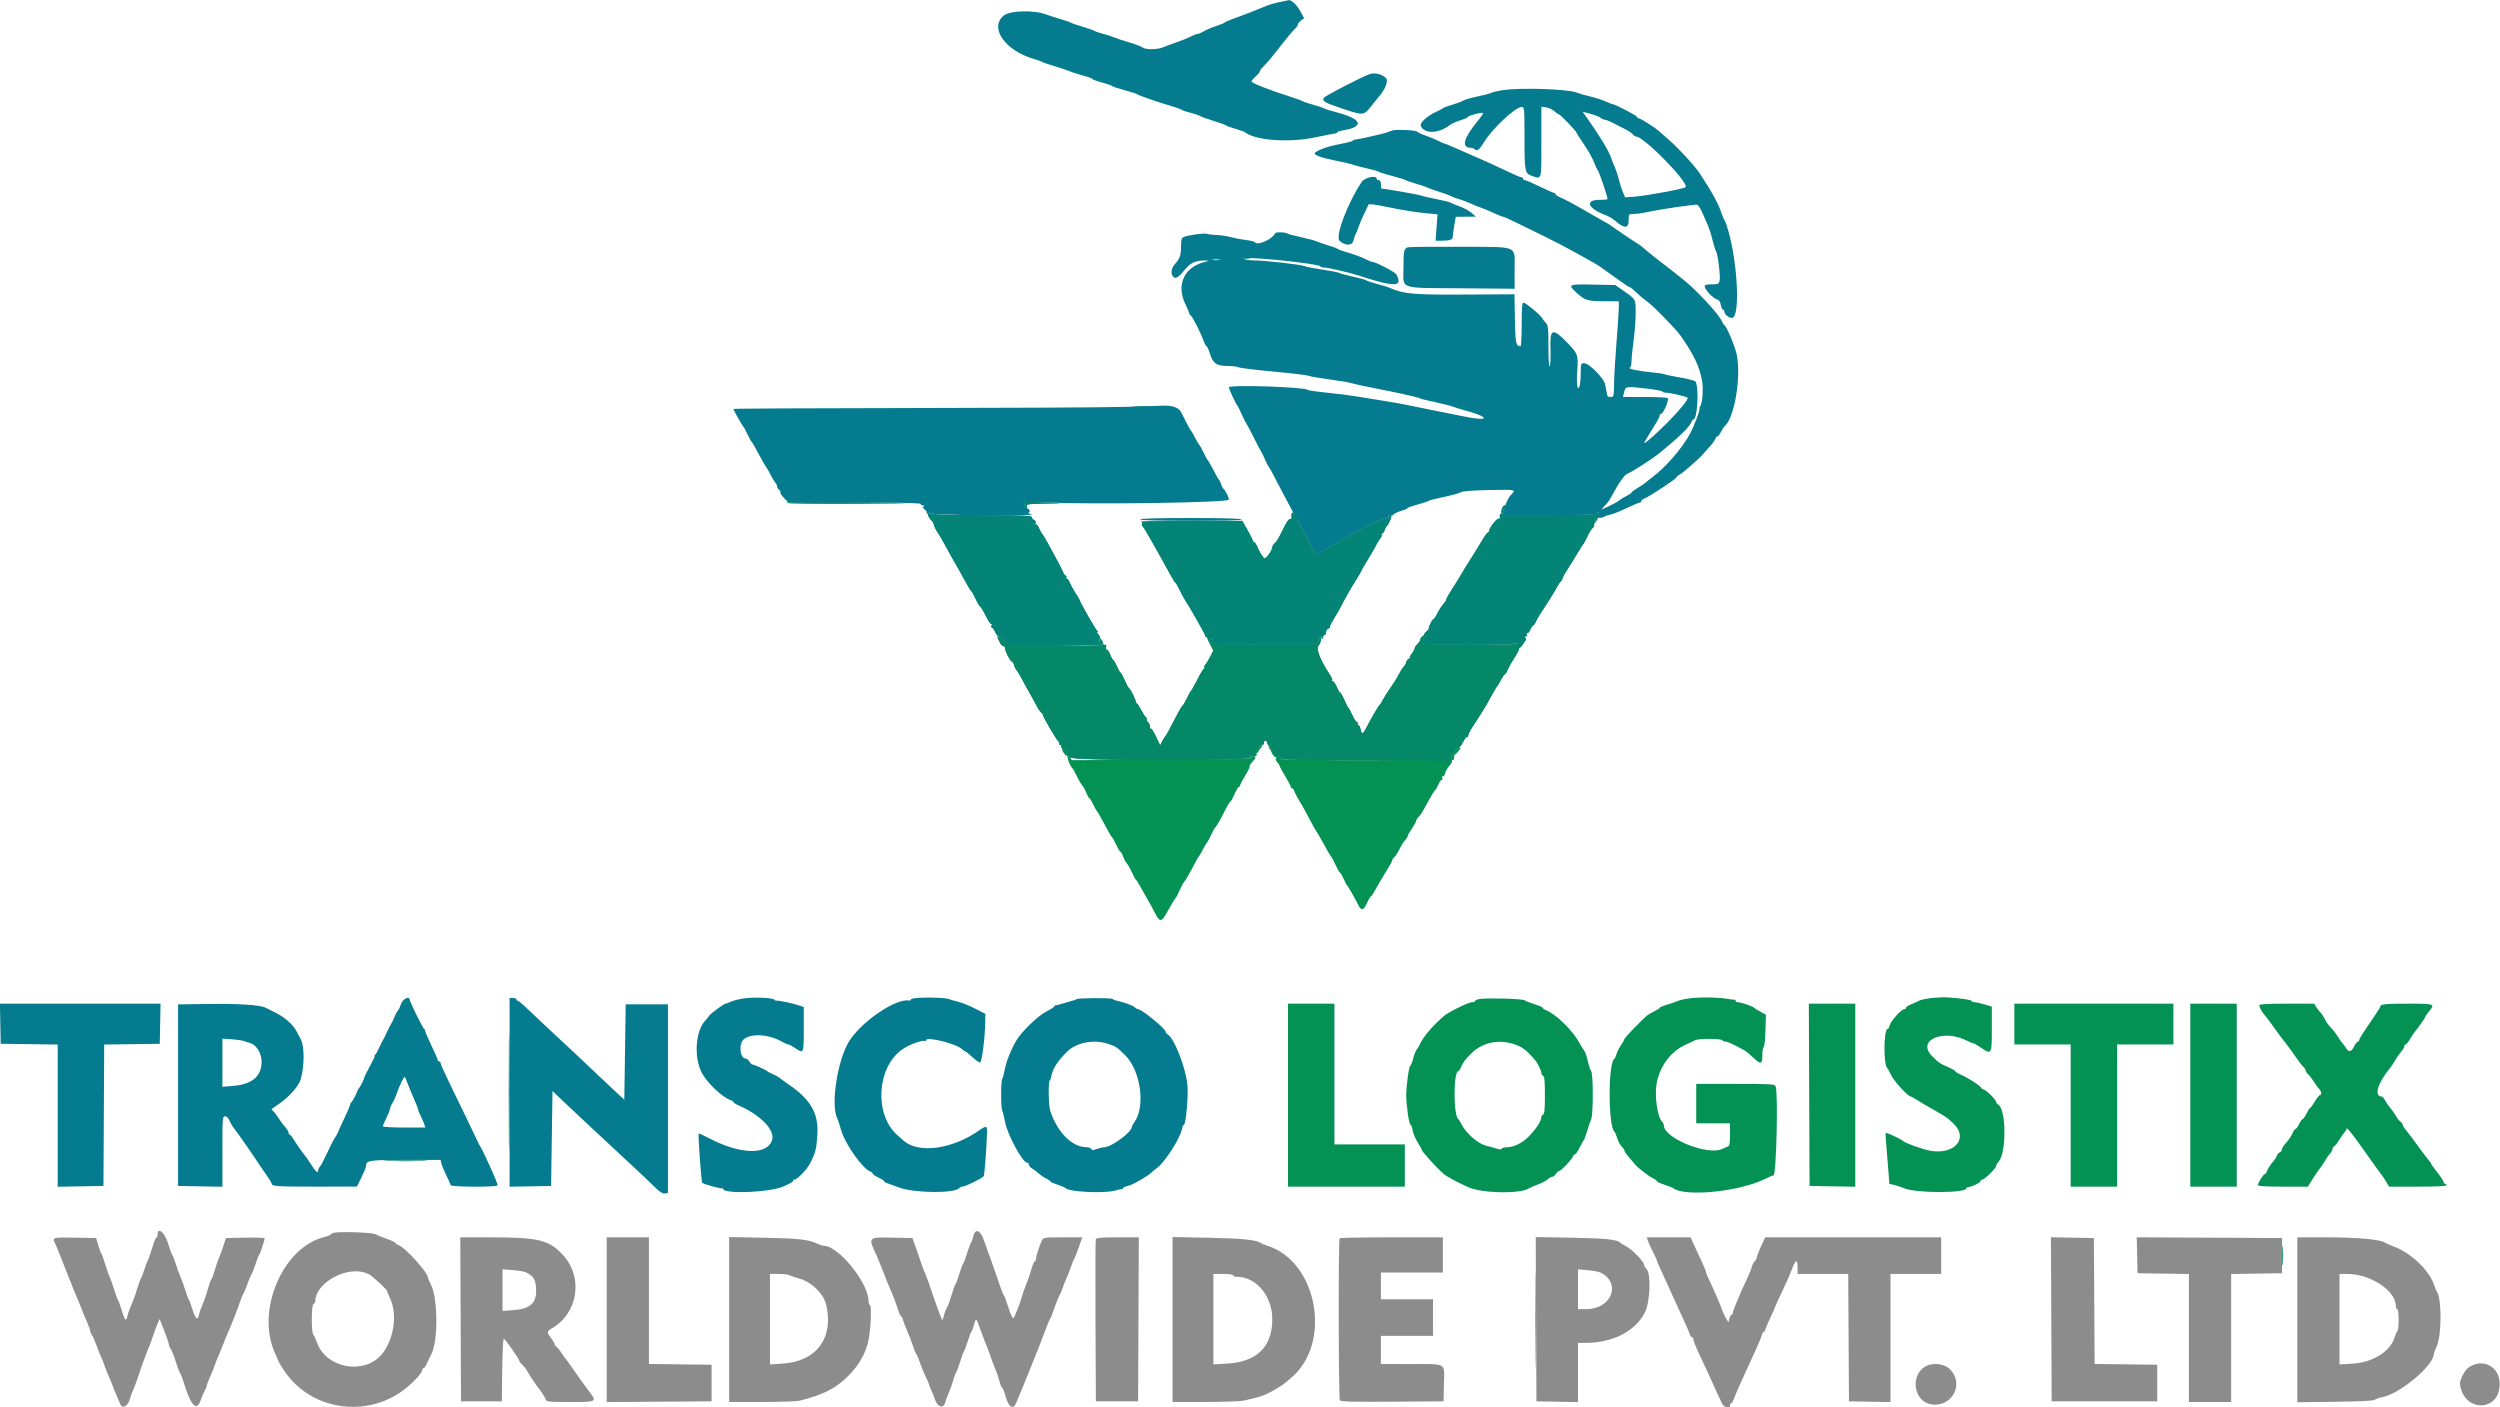 <svg id="svg" version="1.1" xmlns="http://www.w3.org/2000/svg" xmlns:xlink="http://www.w3.org/1999/xlink" width="400" height="225.12" viewBox="0, 0, 400,225.12"><g id="svgg"><path id="path3" d="M193.504 102.848 L 194.133 104.095 193.662 105.032 C 193.403 105.547,193.035 106.146,192.844 106.363 C 192.654 106.579,192.589 106.758,192.702 106.760 C 192.814 106.762,192.804 106.838,192.680 106.929 C 192.464 107.088,192.168 107.598,191.145 109.572 C 190.888 110.068,190.614 110.524,190.537 110.586 C 190.460 110.648,190.170 111.173,189.893 111.754 C 189.615 112.334,189.318 112.841,189.232 112.880 C 189.147 112.919,188.839 113.407,188.549 113.964 C 187.058 116.825,186.587 117.690,186.463 117.793 C 186.388 117.855,186.168 118.209,185.975 118.581 L 185.623 119.257 184.959 117.856 C 184.594 117.086,184.231 116.520,184.152 116.599 C 184.073 116.677,184.009 116.535,184.009 116.281 C 184.009 116.028,183.858 115.696,183.674 115.543 C 183.489 115.390,183.390 115.181,183.452 115.080 C 183.515 114.979,183.461 114.831,183.334 114.753 C 183.206 114.674,182.887 114.185,182.624 113.667 C 182.362 113.149,182.050 112.663,181.932 112.587 C 181.815 112.512,181.716 112.360,181.712 112.250 C 181.702 111.913,180.816 110.135,180.658 110.135 C 180.577 110.135,180.269 109.578,179.975 108.896 C 179.681 108.215,179.379 107.657,179.304 107.656 C 179.228 107.654,178.967 107.198,178.722 106.642 C 178.478 106.086,178.210 105.631,178.127 105.631 C 178.044 105.631,177.813 105.220,177.612 104.718 C 177.411 104.216,177.156 103.862,177.045 103.930 C 176.934 103.999,176.898 103.848,176.964 103.594 C 177.030 103.341,176.996 103.150,176.887 103.170 C 175.138 103.491,160.811 103.094,160.811 102.725 C 160.811 102.457,160.572 102.213,160.174 102.074 L 159.537 101.852 159.883 102.615 C 160.073 103.035,160.360 103.378,160.520 103.378 C 160.680 103.378,160.811 103.534,160.811 103.725 C 160.811 104.196,161.673 105.856,161.917 105.856 C 162.025 105.856,162.175 106.102,162.251 106.403 C 162.326 106.704,162.515 107.084,162.669 107.248 C 162.824 107.411,163.182 108.001,163.465 108.559 C 163.748 109.116,164.275 110.079,164.637 110.698 C 164.999 111.318,165.512 112.250,165.775 112.770 C 166.039 113.290,166.398 113.835,166.573 113.980 C 166.749 114.125,166.892 114.329,166.892 114.432 C 166.892 114.742,169.152 118.575,169.383 118.657 C 169.501 118.698,169.540 118.825,169.470 118.938 C 169.400 119.051,169.450 119.144,169.581 119.144 C 169.712 119.144,169.820 119.296,169.820 119.482 C 169.820 119.668,169.947 119.794,170.101 119.764 C 170.275 119.729,170.378 119.948,170.370 120.334 C 170.361 120.757,170.452 120.924,170.648 120.849 C 170.808 120.788,171.046 120.937,171.177 121.181 C 171.487 121.762,200.170 121.780,200.047 121.200 C 200.008 121.016,200.108 120.939,200.293 121.010 C 200.743 121.183,201.325 120.777,200.964 120.543 C 200.673 120.354,201.600 119.144,202.036 119.144 C 202.155 119.144,202.227 119.030,202.196 118.891 C 202.165 118.751,202.266 118.591,202.421 118.534 C 202.576 118.477,202.703 118.573,202.703 118.747 C 202.703 118.921,203.009 119.407,203.384 119.827 C 203.759 120.246,204.011 120.732,203.945 120.906 C 203.864 121.115,203.936 121.178,204.158 121.093 C 204.341 121.023,204.639 121.113,204.820 121.293 C 205.100 121.573,207.097 121.622,218.439 121.622 C 227.199 121.622,231.778 121.700,231.872 121.851 C 232.118 122.249,232.376 121.881,232.264 121.292 C 232.190 120.907,232.272 120.682,232.519 120.587 C 232.719 120.510,232.883 120.313,232.883 120.149 C 232.883 119.985,233.060 119.792,233.277 119.722 C 233.494 119.651,233.863 119.191,234.098 118.700 C 234.333 118.209,234.612 117.860,234.718 117.926 C 234.823 117.991,234.910 117.885,234.910 117.689 C 234.910 117.493,235.189 116.915,235.529 116.403 C 235.870 115.892,236.247 115.311,236.368 115.113 C 236.489 114.914,236.829 114.377,237.123 113.918 C 237.649 113.101,237.856 112.742,238.938 110.774 C 239.233 110.237,239.537 109.747,239.614 109.685 C 239.690 109.623,239.946 109.192,240.182 108.727 C 240.418 108.263,240.685 107.883,240.774 107.883 C 240.863 107.883,241.069 107.553,241.231 107.151 C 241.393 106.748,241.862 105.914,242.272 105.296 C 242.682 104.678,243.018 104.045,243.018 103.888 C 243.018 103.732,243.098 103.604,243.195 103.604 C 243.292 103.604,243.562 103.281,243.795 102.887 L 244.218 102.170 243.423 102.661 C 242.646 103.141,242.446 103.153,235.052 103.153 C 227.145 103.153,227.015 103.136,227.851 102.212 C 228.057 101.985,228.161 101.735,228.082 101.656 C 227.892 101.466,227.252 102.007,227.252 102.358 C 227.252 102.509,227.050 102.816,226.802 103.041 C 226.554 103.265,226.351 103.571,226.351 103.721 C 226.351 103.871,226.141 104.260,225.885 104.587 C 225.628 104.913,225.501 105.183,225.603 105.187 C 225.705 105.191,225.611 105.297,225.394 105.423 C 225.177 105.550,225.000 105.781,225.000 105.937 C 225.000 106.093,224.823 106.418,224.606 106.658 C 224.389 106.898,224.009 107.500,223.761 107.995 C 223.514 108.491,222.946 109.403,222.501 110.022 C 222.055 110.642,221.509 111.503,221.287 111.937 C 221.065 112.370,220.807 112.776,220.715 112.838 C 220.541 112.954,219.515 114.717,218.650 116.385 C 218.062 117.520,217.879 117.573,217.680 116.667 C 217.599 116.295,217.432 115.991,217.311 115.991 C 217.190 115.991,217.153 115.890,217.230 115.766 C 217.306 115.642,217.256 115.541,217.118 115.541 C 216.980 115.541,216.655 115.059,216.397 114.471 C 216.138 113.882,215.853 113.350,215.762 113.288 C 215.671 113.226,215.369 112.644,215.091 111.993 C 214.812 111.343,214.506 110.811,214.411 110.811 C 214.316 110.811,214.076 110.405,213.878 109.910 C 213.679 109.414,213.398 109.009,213.253 109.009 C 213.107 109.009,213.053 108.944,213.131 108.866 C 213.210 108.787,213.101 108.457,212.887 108.133 C 211.060 105.352,210.437 103.626,211.088 103.142 C 211.180 103.074,211.312 102.668,211.382 102.241 L 211.509 101.464 211.042 102.309 L 210.575 103.153 202.373 103.153 C 193.891 103.153,193.828 103.146,193.812 102.253 C 193.809 102.067,193.705 101.914,193.581 101.912 C 193.457 101.909,193.248 101.838,193.115 101.754 C 192.983 101.670,193.158 102.162,193.504 102.848 M175.639 101.999 C 175.804 102.104,175.931 102.255,175.920 102.334 C 175.860 102.786,175.937 102.928,176.244 102.928 C 176.544 102.928,176.541 102.858,176.218 102.365 C 176.015 102.055,175.734 101.803,175.593 101.805 C 175.437 101.807,175.455 101.883,175.639 101.999 M365.175 200.901 C 365.175 202.325,365.212 202.908,365.257 202.196 C 365.301 201.484,365.301 200.318,365.257 199.606 C 365.212 198.894,365.175 199.476,365.175 200.901 " stroke="none" fill="#048867" fill-rule="evenodd"></path><path id="path4" d="M125.823 80.462 C 125.880 80.555,130.761 80.608,136.669 80.581 C 142.576 80.554,146.092 80.504,144.482 80.470 C 137.148 80.314,125.728 80.309,125.823 80.462 M164.017 80.912 C 164.262 81.613,164.521 81.772,164.304 81.088 C 164.170 80.664,164.294 80.641,167.048 80.580 L 169.932 80.516 166.866 80.405 L 163.801 80.293 164.017 80.912 M240.335 81.363 C 240.229 81.641,240.188 81.945,240.242 82.038 C 240.297 82.131,240.240 82.207,240.116 82.207 C 239.992 82.207,239.929 82.404,239.975 82.645 C 240.026 82.911,239.955 83.044,239.793 82.986 C 239.527 82.890,238.288 84.442,238.288 84.871 C 238.288 84.996,238.198 85.131,238.087 85.173 C 237.976 85.214,237.697 85.560,237.467 85.942 C 236.566 87.439,235.525 89.123,234.903 90.090 C 234.544 90.648,234.082 91.408,233.876 91.779 C 233.670 92.151,233.011 93.215,232.411 94.144 C 231.812 95.073,231.343 95.901,231.370 95.984 C 231.397 96.067,231.202 96.371,230.938 96.660 C 230.673 96.948,230.240 97.615,229.976 98.142 C 229.712 98.668,229.421 99.099,229.330 99.099 C 229.158 99.099,228.549 100.333,228.603 100.573 C 228.619 100.648,228.420 100.895,228.159 101.121 C 227.822 101.414,227.768 101.562,227.975 101.634 C 228.195 101.711,228.170 101.844,227.872 102.181 C 227.020 103.142,227.104 103.153,235.052 103.153 C 242.872 103.153,244.592 102.934,244.020 102.008 C 243.950 101.894,244.011 101.802,244.155 101.802 C 244.300 101.802,244.357 101.645,244.283 101.452 C 244.206 101.251,244.244 101.161,244.372 101.241 C 244.495 101.316,244.690 101.129,244.806 100.824 C 244.922 100.519,245.131 100.199,245.270 100.113 C 245.409 100.027,245.618 99.738,245.734 99.471 C 245.967 98.935,246.056 98.790,247.546 96.515 C 248.116 95.645,248.762 94.583,248.983 94.155 C 249.203 93.728,249.522 93.239,249.691 93.069 C 249.861 92.900,250.000 92.658,250.000 92.533 C 250.000 92.408,250.340 91.782,250.756 91.142 C 251.172 90.501,251.906 89.319,252.387 88.514 C 252.868 87.708,253.319 86.999,253.389 86.937 C 253.459 86.875,253.730 86.363,253.991 85.798 C 254.252 85.234,254.625 84.640,254.820 84.478 C 255.016 84.316,255.124 84.100,255.061 83.999 C 254.999 83.898,255.046 83.754,255.167 83.680 C 255.287 83.605,255.333 83.406,255.268 83.236 C 255.203 83.067,255.273 82.852,255.425 82.758 C 255.616 82.640,255.644 82.685,255.517 82.904 C 255.416 83.078,255.419 83.143,255.524 83.047 C 255.777 82.817,255.831 81.982,255.593 81.982 C 255.490 81.982,255.405 82.083,255.405 82.207 C 255.405 82.353,252.745 82.432,247.873 82.432 L 240.341 82.432 240.432 81.959 C 240.482 81.699,240.641 81.344,240.785 81.171 C 240.982 80.933,240.982 80.856,240.786 80.856 C 240.643 80.856,240.440 81.084,240.335 81.363 M148.587 82.119 C 148.402 82.304,148.650 82.945,149.026 83.251 C 149.199 83.392,149.382 83.724,149.433 83.988 C 149.484 84.252,149.721 84.745,149.959 85.083 C 150.198 85.422,150.684 86.244,151.041 86.911 C 151.397 87.578,151.872 88.439,152.096 88.825 C 153.044 90.462,154.078 92.305,154.638 93.356 C 154.969 93.975,155.323 94.536,155.426 94.602 C 155.529 94.669,155.823 95.197,156.079 95.776 C 156.335 96.355,156.636 96.885,156.749 96.955 C 156.861 97.024,157.101 97.358,157.281 97.696 C 157.460 98.034,157.809 98.687,158.054 99.147 C 158.300 99.606,158.570 99.913,158.654 99.829 C 158.739 99.745,158.741 99.850,158.659 100.063 C 158.577 100.276,158.610 100.450,158.732 100.450 C 158.854 100.450,159.085 100.766,159.245 101.151 C 159.421 101.576,159.786 101.939,160.173 102.074 C 160.568 102.212,160.811 102.457,160.811 102.719 C 160.811 103.124,161.157 103.145,168.785 103.204 C 173.171 103.238,176.712 103.190,176.655 103.097 C 176.597 103.004,176.415 102.928,176.250 102.928 C 175.868 102.928,175.620 102.313,175.925 102.124 C 176.068 102.036,176.009 101.820,175.768 101.554 C 175.555 101.319,175.472 101.125,175.584 101.123 C 175.697 101.121,175.681 101.045,175.551 100.954 C 175.313 100.788,172.748 96.285,172.748 96.033 C 172.748 95.959,172.465 95.479,172.120 94.965 C 171.775 94.452,171.358 93.702,171.192 93.300 C 171.027 92.897,170.796 92.568,170.680 92.568 C 170.564 92.568,170.532 92.466,170.608 92.342 C 170.685 92.218,170.650 92.117,170.531 92.117 C 170.412 92.117,170.203 91.838,170.068 91.498 C 169.932 91.157,169.427 90.169,168.946 89.302 C 168.464 88.435,167.830 87.269,167.537 86.712 C 167.244 86.154,166.894 85.580,166.758 85.436 C 166.623 85.292,166.383 84.862,166.225 84.482 C 166.068 84.101,165.850 83.844,165.742 83.911 C 165.634 83.978,165.606 83.876,165.679 83.685 C 165.758 83.480,165.664 83.280,165.451 83.199 C 165.253 83.122,165.090 82.924,165.090 82.757 C 165.090 82.509,163.645 82.451,157.168 82.438 C 152.417 82.428,149.140 82.335,148.983 82.204 C 148.838 82.084,148.660 82.046,148.587 82.119 M206.687 82.151 C 206.633 82.244,206.619 82.503,206.655 82.727 C 206.691 82.951,206.606 83.095,206.465 83.048 C 206.201 82.960,205.829 83.535,204.895 85.473 C 204.596 86.092,204.184 86.738,203.978 86.908 C 203.772 87.078,203.604 87.314,203.604 87.431 C 203.604 88.119,202.401 89.672,202.181 89.268 C 202.055 89.039,201.891 88.801,201.815 88.739 C 201.739 88.677,201.487 88.195,201.255 87.669 C 201.022 87.142,200.747 86.712,200.641 86.712 C 200.536 86.712,200.450 86.621,200.450 86.510 C 200.450 86.399,200.070 85.640,199.606 84.823 L 198.761 83.338 190.541 83.353 C 186.019 83.362,182.447 83.420,182.603 83.483 C 182.758 83.546,182.821 83.701,182.743 83.828 C 182.664 83.955,182.697 84.124,182.815 84.203 C 182.933 84.282,183.579 85.338,184.251 86.550 C 184.923 87.762,185.748 89.231,186.084 89.816 C 186.420 90.400,186.966 91.385,187.296 92.005 C 187.627 92.624,187.979 93.183,188.078 93.248 C 188.178 93.312,188.470 93.819,188.727 94.374 C 188.984 94.929,189.489 95.839,189.850 96.396 C 190.210 96.954,190.699 97.765,190.935 98.198 C 191.171 98.632,191.727 99.613,192.170 100.378 C 192.613 101.143,192.930 101.815,192.875 101.870 C 192.820 101.925,192.998 101.957,193.271 101.942 C 193.543 101.927,193.814 102.055,193.872 102.227 C 193.944 102.442,193.880 102.483,193.667 102.358 C 193.496 102.257,193.549 102.395,193.785 102.664 C 194.211 103.149,194.280 103.153,202.403 103.153 L 210.593 103.153 210.975 102.351 C 211.297 101.677,211.384 101.614,211.519 101.957 C 211.668 102.334,211.681 102.335,211.696 101.971 C 211.705 101.754,211.813 101.577,211.937 101.577 C 212.061 101.577,212.162 101.385,212.162 101.150 C 212.162 100.916,212.315 100.665,212.502 100.593 C 212.689 100.522,212.816 100.384,212.785 100.288 C 212.754 100.191,212.980 99.707,213.288 99.212 C 214.006 98.057,214.468 97.233,215.181 95.833 C 215.497 95.214,216.174 94.048,216.685 93.243 C 217.197 92.438,217.706 91.577,217.816 91.329 C 217.927 91.081,218.144 90.678,218.299 90.433 C 218.971 89.373,219.963 87.673,220.272 87.050 C 220.457 86.678,220.736 86.239,220.892 86.074 C 221.048 85.909,221.118 85.681,221.047 85.567 C 220.977 85.454,221.020 85.360,221.143 85.360 C 221.266 85.360,221.437 85.132,221.524 84.854 C 221.611 84.575,221.745 84.296,221.821 84.234 C 222.135 83.979,222.725 82.710,222.592 82.577 C 222.344 82.329,222.081 82.419,222.194 82.714 C 222.263 82.896,222.073 83.003,221.655 83.018 C 220.734 83.050,217.058 84.942,211.454 88.268 L 210.633 88.755 210.174 88.013 C 209.921 87.604,209.607 87.018,209.475 86.709 C 209.343 86.401,208.933 85.642,208.564 85.023 C 208.195 84.403,207.683 83.466,207.427 82.939 C 206.949 81.958,206.855 81.857,206.687 82.151 M81.413 174.775 C 81.413 183.012,81.441 186.382,81.475 182.264 C 81.509 178.145,81.509 171.405,81.475 167.286 C 81.441 163.167,81.413 166.537,81.413 174.775 M61.993 185.754 C 63.573 185.793,66.157 185.793,67.736 185.754 C 69.316 185.715,68.024 185.683,64.865 185.683 C 61.706 185.683,60.414 185.715,61.993 185.754 " stroke="none" fill="#048476" fill-rule="evenodd"></path><path id="path0" d="M25.225 197.523 C 25.225 197.770,25.142 197.973,25.041 197.973 C 24.940 197.973,24.621 198.758,24.331 199.718 C 24.042 200.678,23.733 201.565,23.644 201.689 C 23.556 201.813,23.304 202.472,23.086 203.153 C 22.867 203.834,22.610 204.493,22.514 204.617 C 22.418 204.741,22.167 205.450,21.955 206.194 C 21.743 206.937,21.341 208.052,21.062 208.671 C 20.783 209.291,20.482 210.128,20.394 210.531 C 20.178 211.519,19.977 211.323,19.475 209.639 C 19.243 208.859,18.992 208.170,18.916 208.108 C 18.841 208.046,18.545 207.235,18.258 206.306 C 17.972 205.377,17.665 204.516,17.577 204.392 C 17.489 204.268,17.185 203.407,16.901 202.477 C 16.618 201.548,16.307 200.687,16.210 200.563 C 16.113 200.439,15.887 199.831,15.708 199.212 L 15.381 198.086 11.970 198.023 C 8.491 197.960,8.339 197.998,8.757 198.821 C 8.976 199.250,9.853 201.426,11.140 204.730 C 11.599 205.907,12.114 207.173,12.286 207.545 C 12.457 207.917,12.808 208.778,13.066 209.459 C 13.324 210.141,13.733 211.128,13.974 211.653 C 14.216 212.178,14.414 212.738,14.414 212.898 C 14.414 213.057,14.553 213.388,14.722 213.632 C 14.891 213.877,15.263 214.735,15.549 215.541 C 15.834 216.346,16.138 217.106,16.225 217.230 C 16.312 217.354,16.512 217.860,16.670 218.356 C 16.828 218.851,17.196 219.782,17.488 220.425 C 17.779 221.067,18.018 221.647,18.018 221.713 C 18.018 221.779,18.257 222.369,18.548 223.023 C 18.840 223.677,19.141 224.389,19.217 224.606 C 19.503 225.422,20.400 225.083,20.706 224.043 C 20.862 223.516,21.129 222.782,21.300 222.410 C 21.471 222.038,21.812 221.126,22.057 220.383 C 22.626 218.654,23.596 216.010,23.874 215.428 C 23.992 215.180,24.252 214.471,24.450 213.851 C 24.649 213.232,24.975 212.346,25.174 211.883 L 25.535 211.040 26.272 212.896 C 26.677 213.917,27.013 214.907,27.018 215.096 C 27.023 215.285,27.167 215.640,27.339 215.885 C 27.510 216.130,27.867 217.031,28.132 217.889 C 28.396 218.746,28.702 219.556,28.811 219.690 C 28.919 219.823,29.163 220.439,29.353 221.059 C 30.554 224.986,31.468 225.951,32.126 223.986 C 32.291 223.491,32.580 222.817,32.768 222.488 C 32.955 222.159,33.108 221.782,33.108 221.650 C 33.108 221.518,33.350 220.875,33.645 220.221 C 33.940 219.567,34.258 218.778,34.351 218.468 C 34.445 218.159,34.745 217.399,35.018 216.779 C 35.292 216.160,35.643 215.298,35.800 214.865 C 35.956 214.431,36.222 213.773,36.391 213.401 C 36.955 212.161,37.882 209.812,38.347 208.446 C 38.600 207.703,38.869 207.044,38.944 206.982 C 39.019 206.920,39.274 206.312,39.511 205.631 C 39.747 204.949,40.064 204.189,40.215 203.941 C 40.366 203.694,40.666 202.934,40.883 202.252 C 41.099 201.571,41.364 200.901,41.472 200.764 C 41.664 200.521,42.335 198.487,42.340 198.136 C 42.341 198.039,40.949 197.988,39.245 198.023 L 36.149 198.086 35.753 199.324 C 35.535 200.006,35.217 200.867,35.045 201.239 C 34.874 201.610,34.561 202.523,34.349 203.266 C 34.137 204.009,33.891 204.668,33.801 204.730 C 33.712 204.792,33.458 205.501,33.237 206.306 C 33.016 207.111,32.641 208.201,32.403 208.727 C 32.165 209.254,31.909 209.993,31.834 210.369 C 31.631 211.383,31.277 211.075,30.771 209.445 C 30.523 208.648,30.261 207.945,30.188 207.883 C 30.115 207.821,29.870 207.162,29.642 206.419 C 29.415 205.676,29.048 204.662,28.827 204.167 C 28.606 203.671,28.293 202.810,28.133 202.252 C 27.972 201.695,27.716 201.036,27.564 200.788 C 27.412 200.541,27.114 199.735,26.903 198.998 C 26.398 197.239,25.225 196.208,25.225 197.523 M53.547 197.221 C 53.207 197.279,52.928 197.403,52.928 197.495 C 52.928 197.587,52.423 197.792,51.806 197.950 C 45.162 199.653,40.917 209.767,44.010 216.527 C 44.331 217.231,44.595 217.847,44.595 217.896 C 44.595 217.946,44.995 218.589,45.484 219.325 C 49.710 225.688,58.776 227.020,64.872 222.175 C 66.321 221.023,67.568 219.628,67.568 219.159 C 67.568 219.027,67.657 218.919,67.767 218.919 C 67.877 218.919,68.135 218.539,68.341 218.074 C 68.547 217.610,68.829 217.027,68.968 216.779 C 70.131 214.708,70.089 207.648,68.901 205.431 C 68.663 204.987,68.467 204.521,68.464 204.395 C 68.450 203.586,64.787 199.545,63.779 199.224 C 63.509 199.139,63.288 198.987,63.288 198.886 C 63.288 198.786,62.655 198.480,61.881 198.208 C 61.106 197.935,60.270 197.599,60.023 197.461 C 59.565 197.207,54.682 197.026,53.547 197.221 M155.735 197.804 C 155.649 198.207,155.491 198.645,155.384 198.779 C 155.277 198.912,154.973 199.723,154.709 200.581 C 154.445 201.438,154.159 202.190,154.074 202.252 C 153.989 202.314,153.727 203.024,153.491 203.829 C 153.255 204.634,152.993 205.343,152.908 205.405 C 152.823 205.467,152.529 206.271,152.256 207.192 C 151.982 208.113,151.626 209.076,151.464 209.332 C 151.303 209.588,151.100 210.134,151.014 210.545 C 150.928 210.957,150.808 211.244,150.747 211.183 C 150.623 211.058,149.570 208.166,148.747 205.690 C 148.449 204.793,148.108 203.881,147.990 203.663 C 147.872 203.444,147.574 202.658,147.329 201.914 C 147.084 201.171,146.681 200.006,146.432 199.324 L 145.981 198.086 142.878 198.023 C 138.811 197.940,138.853 197.891,140.315 201.014 C 140.431 201.261,140.742 202.021,141.005 202.703 C 141.828 204.829,142.368 206.161,142.788 207.095 C 143.011 207.590,143.375 208.578,143.597 209.291 C 143.819 210.003,144.073 210.586,144.161 210.586 C 144.249 210.586,144.385 210.842,144.463 211.155 C 144.542 211.468,144.844 212.253,145.135 212.900 C 145.426 213.547,145.844 214.634,146.063 215.315 C 146.283 215.997,146.534 216.605,146.622 216.667 C 146.709 216.729,146.963 217.335,147.187 218.013 C 147.410 218.692,147.831 219.721,148.121 220.298 C 148.411 220.876,148.649 221.421,148.649 221.508 C 148.649 221.595,148.799 221.986,148.982 222.376 C 149.165 222.766,149.454 223.491,149.623 223.986 C 150.021 225.155,150.977 225.401,151.228 224.401 C 151.314 224.058,151.570 223.368,151.796 222.868 C 152.023 222.368,152.329 221.503,152.477 220.946 C 152.626 220.389,152.829 219.831,152.930 219.707 C 153.030 219.583,153.338 218.773,153.614 217.905 C 153.889 217.038,154.191 216.227,154.284 216.104 C 154.378 215.980,154.640 215.270,154.867 214.527 C 155.095 213.784,155.349 213.125,155.432 213.063 C 155.516 213.001,155.700 212.520,155.841 211.993 C 156.174 210.755,156.156 210.741,156.882 212.782 C 157.224 213.742,157.678 214.932,157.890 215.428 C 158.103 215.923,158.403 216.734,158.559 217.230 C 158.714 217.725,159.024 218.542,159.248 219.044 C 159.473 219.547,159.776 220.434,159.922 221.015 C 160.069 221.596,160.267 222.072,160.362 222.072 C 160.457 222.072,160.714 222.731,160.932 223.536 C 161.388 225.222,162.176 225.615,162.623 224.381 C 162.746 224.040,162.947 223.559,163.068 223.311 C 163.190 223.063,163.856 221.441,164.549 219.707 C 165.242 217.973,166.014 216.047,166.264 215.428 C 166.514 214.809,166.980 213.592,167.299 212.725 C 167.618 211.858,167.938 211.098,168.009 211.036 C 168.081 210.974,168.383 210.214,168.681 209.347 C 168.978 208.480,169.346 207.568,169.497 207.320 C 169.649 207.072,169.846 206.616,169.935 206.306 C 170.025 205.997,170.325 205.236,170.602 204.617 C 170.879 203.998,171.235 203.086,171.393 202.590 C 171.551 202.095,171.758 201.588,171.852 201.464 C 171.947 201.340,172.278 200.504,172.588 199.606 L 173.153 197.973 170.061 197.973 C 167.080 197.973,166.959 197.991,166.711 198.480 C 166.327 199.237,165.773 200.959,165.769 201.408 C 165.767 201.624,165.678 201.802,165.570 201.802 C 165.463 201.802,165.199 202.435,164.983 203.209 C 164.768 203.984,164.410 205.023,164.187 205.518 C 163.965 206.014,163.662 206.875,163.514 207.432 C 163.365 207.990,163.066 208.851,162.849 209.347 C 162.632 209.842,162.382 210.449,162.295 210.695 C 162.105 211.227,161.794 210.655,161.134 208.559 C 160.920 207.877,160.674 207.269,160.588 207.207 C 160.502 207.145,160.218 206.436,159.957 205.631 C 159.697 204.825,159.116 203.153,158.668 201.914 C 158.220 200.676,157.647 199.079,157.397 198.367 C 156.841 196.788,156.012 196.507,155.735 197.804 M73.703 211.092 L 73.761 224.212 77.027 224.212 L 80.293 224.212 80.353 219.200 C 80.387 216.444,80.500 214.189,80.606 214.189 C 80.808 214.189,83.108 217.489,83.108 217.779 C 83.108 217.872,83.322 218.141,83.583 218.377 C 83.843 218.613,84.253 219.161,84.492 219.595 C 84.891 220.315,85.629 221.412,86.325 222.315 C 86.837 222.980,87.175 223.535,87.308 223.930 C 87.427 224.285,87.822 224.324,91.242 224.324 C 95.613 224.324,95.600 224.333,94.096 222.410 C 93.777 222.002,92.244 219.856,91.441 218.695 C 91.008 218.067,90.545 217.430,90.413 217.279 C 90.281 217.128,89.979 216.700,89.743 216.329 C 89.506 215.957,89.183 215.572,89.026 215.473 C 88.868 215.374,88.739 215.190,88.739 215.064 C 88.739 214.938,88.485 214.503,88.176 214.097 C 87.451 213.147,87.465 213.021,88.345 212.509 C 92.455 210.114,93.347 204.446,90.170 200.912 C 87.911 198.400,86.282 197.984,78.658 197.977 L 73.645 197.973 73.703 211.092 M97.072 211.151 L 97.072 224.330 105.462 224.271 L 113.851 224.212 113.851 221.284 L 113.851 218.356 108.840 218.295 L 103.829 218.235 103.829 208.104 L 103.829 197.973 100.450 197.973 L 97.072 197.973 97.072 211.151 M116.667 211.124 L 116.667 224.324 121.903 224.319 C 124.783 224.316,127.494 224.223,127.928 224.113 C 131.816 223.125,133.695 222.169,135.709 220.155 C 137.387 218.478,138.415 216.723,138.902 214.709 C 139.313 213.010,139.507 208.784,139.174 208.784 C 139.059 208.784,138.964 208.496,138.964 208.143 C 138.964 205.260,134.144 199.324,131.802 199.324 C 131.629 199.324,131.168 199.176,130.777 198.994 C 129.306 198.311,127.884 198.149,122.354 198.038 L 116.667 197.923 116.667 211.124 M175.329 198.255 C 175.269 198.409,175.247 204.313,175.279 211.374 L 175.338 224.212 178.716 224.212 L 182.095 224.212 182.153 211.092 L 182.211 197.973 178.824 197.973 C 176.321 197.973,175.408 198.047,175.329 198.255 M187.613 211.124 L 187.613 224.324 192.849 224.315 C 195.729 224.309,198.491 224.214,198.986 224.102 C 201.693 223.493,202.263 223.303,203.591 222.565 C 204.390 222.122,205.225 221.601,205.447 221.409 C 205.669 221.216,206.158 220.805,206.535 220.495 C 213.168 215.040,210.859 201.899,202.815 199.328 C 202.320 199.170,201.813 198.964,201.689 198.871 C 201.037 198.379,198.712 198.145,193.412 198.040 L 187.613 197.924 187.613 211.124 M214.339 198.123 C 214.124 198.339,214.160 223.705,214.377 224.046 C 214.518 224.268,216.348 224.317,222.763 224.271 L 230.968 224.212 231.032 221.414 C 231.110 217.963,231.592 218.251,225.732 218.247 L 220.946 218.243 220.946 215.991 L 220.946 213.739 225.113 213.739 L 229.279 213.739 229.279 210.811 L 229.279 207.883 225.113 207.883 L 220.946 207.883 220.946 205.743 L 220.946 203.604 225.901 203.604 L 230.856 203.604 230.856 200.788 L 230.856 197.973 222.673 197.973 C 218.172 197.973,214.422 198.041,214.339 198.123 M245.775 211.070 L 245.833 224.212 249.155 224.274 L 252.477 224.336 252.477 219.601 L 252.477 214.865 253.660 214.863 C 258.043 214.857,261.653 213.010,263.183 209.990 C 264.022 208.335,264.201 203.808,263.457 203.064 C 263.240 202.848,263.063 202.537,263.063 202.373 C 263.063 201.885,261.144 199.902,260.213 199.428 C 259.737 199.185,259.296 198.922,259.234 198.843 C 258.836 198.334,256.866 198.127,251.518 198.032 L 245.717 197.929 245.775 211.070 M263.644 198.480 C 263.732 198.758,264.093 199.556,264.447 200.253 C 264.801 200.950,265.090 201.583,265.090 201.660 C 265.090 201.788,265.501 202.712,267.007 205.968 C 267.294 206.588,267.730 207.551,267.976 208.108 C 268.222 208.666,268.825 209.983,269.316 211.036 C 269.807 212.089,270.280 213.178,270.367 213.457 C 270.454 213.736,270.620 213.964,270.736 213.964 C 270.851 213.964,270.946 214.124,270.946 214.319 C 270.946 214.515,271.312 215.452,271.760 216.403 C 272.908 218.838,273.712 220.586,274.525 222.410 C 274.911 223.277,275.357 224.240,275.515 224.550 C 275.847 225.198,276.802 225.460,276.802 224.903 C 276.802 224.709,276.883 224.550,276.982 224.550 C 277.081 224.550,277.298 224.169,277.464 223.705 C 277.630 223.240,278.118 222.100,278.549 221.171 C 281.002 215.872,281.751 214.180,281.893 213.612 C 281.969 213.310,282.121 213.063,282.232 213.063 C 282.342 213.063,282.432 212.952,282.432 212.816 C 282.432 212.680,282.787 211.822,283.221 210.908 C 283.654 209.995,284.009 209.196,284.009 209.134 C 284.009 209.071,284.528 207.928,285.162 206.593 C 285.797 205.259,286.452 203.783,286.619 203.314 C 287.243 201.563,287.613 201.316,287.613 202.653 L 287.613 203.829 291.664 203.829 L 295.716 203.829 295.775 214.020 L 295.833 224.212 299.155 224.274 L 302.477 224.336 302.477 214.083 L 302.477 203.829 306.532 203.829 L 310.586 203.829 310.586 200.901 L 310.586 197.973 296.513 197.973 L 282.441 197.973 281.761 199.428 C 281.387 200.228,281.081 201.026,281.081 201.202 C 281.081 201.378,280.939 201.639,280.765 201.783 C 280.592 201.928,280.384 202.320,280.304 202.656 C 280.224 202.991,279.917 203.773,279.621 204.392 C 278.476 206.793,277.252 209.701,277.252 210.023 C 277.252 210.208,277.162 210.360,277.051 210.360 C 276.941 210.360,276.783 210.630,276.700 210.961 L 276.549 211.561 276.141 210.889 C 275.916 210.519,275.658 209.970,275.568 209.669 C 275.376 209.030,274.021 205.901,273.401 204.666 C 273.165 204.198,272.973 203.710,272.973 203.583 C 272.973 203.455,272.729 202.825,272.430 202.182 C 272.132 201.539,271.573 200.329,271.187 199.493 L 270.487 197.973 266.985 197.973 L 263.483 197.973 263.644 198.480 M328.208 211.086 L 328.266 224.212 336.712 224.212 L 345.158 224.212 345.158 221.284 L 345.158 218.356 340.149 218.295 L 335.140 218.235 335.081 208.160 L 335.023 198.086 331.586 198.023 L 328.150 197.961 328.208 211.086 M341.941 200.843 L 342.005 203.716 346.115 203.778 L 350.225 203.839 350.225 214.082 L 350.225 224.324 353.604 224.324 L 356.982 224.324 356.982 214.082 L 356.982 203.839 361.052 203.778 L 365.122 203.716 365.121 200.901 L 365.121 198.086 353.500 198.027 L 341.878 197.969 341.941 200.843 M367.568 211.168 L 367.568 224.362 373.614 224.287 C 377.630 224.237,379.767 224.127,379.977 223.960 C 380.151 223.821,380.664 223.641,381.118 223.559 C 383.952 223.049,389.414 218.480,389.414 216.619 C 389.414 216.508,389.622 215.962,389.875 215.406 C 390.680 213.638,390.695 207.775,389.896 206.648 C 389.807 206.522,389.595 206.014,389.427 205.518 C 388.636 203.197,385.725 200.445,382.995 199.437 C 382.376 199.209,381.750 198.931,381.604 198.821 C 380.946 198.323,377.185 197.975,372.466 197.974 L 367.568 197.973 367.568 211.168 M84.256 203.615 C 85.379 204.216,85.666 204.685,85.767 206.083 C 85.939 208.456,84.911 209.434,82.038 209.632 L 80.405 209.744 80.405 206.416 L 80.405 203.088 82.074 203.214 C 82.992 203.284,83.974 203.464,84.256 203.615 M256.159 203.641 C 259.461 205.383,257.818 209.459,253.814 209.459 L 252.477 209.459 252.477 206.274 L 252.477 203.088 254.076 203.237 C 254.954 203.319,255.892 203.501,256.159 203.641 M58.268 203.585 C 58.664 203.698,59.154 203.926,59.358 204.092 C 60.513 205.030,61.937 206.395,61.937 206.565 C 61.937 206.673,62.165 207.242,62.444 207.829 C 63.650 210.369,62.976 214.535,60.995 216.792 C 58.179 219.999,52.241 218.908,50.765 214.913 C 50.549 214.329,50.265 213.710,50.133 213.538 C 49.781 213.081,49.816 208.733,50.171 208.614 C 50.325 208.563,50.450 208.372,50.450 208.191 C 50.450 205.405,55.088 202.673,58.268 203.585 M126.298 204.030 C 126.513 204.140,127.273 204.399,127.987 204.605 C 129.914 205.161,131.815 207.058,132.209 208.817 C 133.398 214.129,130.631 217.828,125.205 218.180 L 123.198 218.310 123.198 211.069 L 123.198 203.829 124.553 203.829 C 125.298 203.829,126.083 203.919,126.298 204.030 M197.297 204.054 C 197.297 204.178,197.536 204.279,197.827 204.279 C 201.122 204.279,203.727 207.544,203.563 211.470 C 203.387 215.687,200.976 217.902,196.256 218.183 L 194.144 218.309 194.144 211.069 L 194.144 203.829 195.721 203.829 C 196.622 203.829,197.297 203.925,197.297 204.054 M377.998 204.178 C 381.080 205.100,383.333 207.131,383.333 208.987 C 383.333 209.247,383.435 209.459,383.559 209.459 C 383.838 209.459,383.863 212.663,383.586 212.962 C 383.477 213.079,383.269 213.549,383.123 214.005 C 382.391 216.298,379.622 218.004,376.329 218.191 L 374.324 218.306 374.324 211.067 L 374.324 203.829 375.577 203.829 C 376.266 203.829,377.356 203.986,377.998 204.178 M307.886 218.737 C 305.616 220.279,306.278 224.186,308.893 224.676 C 312.290 225.314,314.406 221.397,311.941 219.035 C 310.972 218.107,309.024 217.964,307.886 218.737 M395.032 218.752 C 394.342 219.217,393.504 220.829,393.599 221.509 C 394.249 226.163,400.194 225.872,399.940 221.199 C 399.798 218.578,397.207 217.287,395.032 218.752 " stroke="none" fill="#8c8c8c" fill-rule="evenodd"></path><path id="path1" d="M199.155 41.371 C 199.372 41.428,199.727 41.428,199.944 41.371 C 200.160 41.315,199.983 41.268,199.550 41.268 C 199.116 41.268,198.939 41.315,199.155 41.371 M181.475 65.031 C 182.126 65.076,183.190 65.076,183.840 65.031 C 184.490 64.985,183.958 64.948,182.658 64.948 C 181.357 64.948,180.825 64.985,181.475 65.031 M201.260 119.748 C 200.883 120.154,200.770 120.414,200.944 120.472 C 201.094 120.522,201.256 120.445,201.304 120.300 C 201.352 120.155,201.547 119.882,201.736 119.692 C 201.926 119.503,202.028 119.295,201.964 119.231 C 201.900 119.167,201.583 119.400,201.260 119.748 M169.962 119.772 C 169.892 119.886,169.982 120.171,170.162 120.406 C 170.477 120.818,170.487 120.815,170.423 120.332 C 170.344 119.735,170.139 119.485,169.962 119.772 M203.066 119.767 C 203.205 119.858,203.389 120.160,203.476 120.439 C 203.612 120.876,204.054 121.171,204.054 120.825 C 204.054 120.533,203.302 119.595,203.071 119.598 C 202.884 119.601,202.883 119.646,203.066 119.767 M233.164 119.744 C 233.010 119.806,232.883 119.990,232.883 120.152 C 232.883 120.315,232.731 120.506,232.545 120.577 C 232.172 120.720,232.074 121.622,232.432 121.622 C 232.635 121.622,232.695 121.449,232.638 121.027 C 232.628 120.948,232.704 120.822,232.807 120.746 C 232.911 120.670,233.189 120.380,233.425 120.101 C 233.838 119.613,233.759 119.504,233.164 119.744 M170.811 121.208 C 170.911 121.820,171.344 122.771,171.615 122.973 C 171.697 123.035,172.006 123.592,172.301 124.212 C 172.596 124.831,172.975 125.478,173.144 125.649 C 173.313 125.820,173.608 126.353,173.799 126.832 C 173.991 127.311,174.213 127.704,174.292 127.705 C 174.372 127.707,174.638 128.137,174.884 128.662 C 175.130 129.188,175.395 129.668,175.474 129.730 C 175.552 129.792,175.888 130.349,176.219 130.968 C 177.358 133.096,177.816 133.897,177.958 134.009 C 178.037 134.071,178.327 134.603,178.602 135.191 C 178.878 135.780,179.173 136.261,179.259 136.261 C 179.344 136.261,179.542 136.615,179.698 137.047 C 179.855 137.479,180.118 137.968,180.283 138.133 C 180.448 138.299,180.809 138.933,181.086 139.543 C 181.363 140.154,181.664 140.704,181.755 140.766 C 181.847 140.828,182.139 141.284,182.405 141.779 C 182.670 142.275,183.186 143.187,183.552 143.806 C 183.917 144.426,184.393 145.287,184.610 145.721 C 185.612 147.722,185.778 147.710,186.961 145.552 C 187.488 144.592,187.995 143.754,188.089 143.689 C 188.183 143.625,188.475 143.069,188.739 142.455 C 189.002 141.841,189.294 141.285,189.388 141.221 C 189.544 141.113,190.544 139.372,191.395 137.725 C 191.587 137.354,191.804 136.999,191.876 136.937 C 191.949 136.875,192.211 136.420,192.457 135.927 C 192.704 135.433,193.010 134.916,193.138 134.777 C 193.266 134.639,193.567 134.080,193.807 133.535 C 194.048 132.991,194.325 132.487,194.423 132.417 C 194.610 132.283,195.370 130.942,196.163 129.345 C 196.423 128.824,196.733 128.336,196.853 128.262 C 196.972 128.188,197.286 127.627,197.550 127.014 C 197.813 126.402,198.117 125.901,198.226 125.901 C 198.335 125.901,198.423 125.789,198.423 125.653 C 198.423 125.517,198.794 124.806,199.246 124.073 C 199.698 123.340,200.013 122.686,199.945 122.618 C 199.877 122.550,200.065 122.233,200.361 121.913 C 201.017 121.205,201.033 121.052,200.455 121.008 C 200.210 120.990,200.033 121.095,200.061 121.242 C 200.100 121.445,196.695 121.523,185.813 121.567 L 171.514 121.625 171.113 121.117 L 170.713 120.608 170.811 121.208 M204.136 121.282 C 204.067 121.462,204.172 121.772,204.370 121.970 C 204.568 122.168,204.730 122.413,204.730 122.516 C 204.730 122.618,205.135 123.369,205.631 124.185 C 206.126 125.000,206.532 125.771,206.532 125.897 C 206.532 126.023,206.626 126.126,206.742 126.126 C 206.857 126.126,207.024 126.354,207.112 126.633 C 207.201 126.912,207.529 127.545,207.843 128.041 C 208.156 128.536,208.864 129.803,209.416 130.856 C 209.968 131.909,210.516 132.892,210.634 133.041 C 210.752 133.191,211.027 133.647,211.246 134.055 C 211.971 135.413,212.922 137.048,213.052 137.162 C 213.123 137.224,213.425 137.807,213.723 138.457 C 214.022 139.108,214.331 139.640,214.410 139.640 C 214.488 139.640,214.741 140.070,214.970 140.597 C 215.200 141.123,215.455 141.605,215.536 141.667 C 215.675 141.772,216.859 143.851,217.427 144.987 C 217.812 145.755,218.223 145.599,218.709 144.500 C 218.951 143.952,219.237 143.471,219.343 143.430 C 219.450 143.389,219.804 142.849,220.131 142.230 C 220.457 141.610,221.175 140.394,221.726 139.527 C 222.278 138.660,222.733 137.836,222.738 137.696 C 222.743 137.557,222.898 137.318,223.082 137.165 C 223.266 137.012,223.646 136.420,223.927 135.849 C 224.207 135.278,224.614 134.630,224.831 134.410 C 225.048 134.189,225.225 133.913,225.225 133.795 C 225.225 133.677,225.529 133.131,225.901 132.580 C 226.273 132.029,226.577 131.474,226.577 131.346 C 226.577 131.218,226.747 130.943,226.955 130.735 C 227.337 130.353,227.520 130.054,228.684 127.908 C 229.038 127.255,229.453 126.596,229.606 126.443 C 229.759 126.290,230.014 125.852,230.172 125.470 C 230.331 125.087,230.560 124.775,230.682 124.775 C 230.804 124.775,230.844 124.617,230.770 124.425 C 230.695 124.231,230.732 124.135,230.852 124.209 C 230.971 124.283,231.138 124.063,231.224 123.721 C 231.310 123.379,231.608 122.853,231.887 122.552 C 232.304 122.102,232.348 121.930,232.133 121.586 C 231.989 121.355,231.837 121.269,231.795 121.394 C 231.698 121.685,204.955 121.711,204.955 121.420 C 204.955 121.059,204.267 120.942,204.136 121.282 M270.744 159.690 C 269.827 159.789,268.864 159.972,268.604 160.098 C 268.344 160.223,267.548 160.500,266.836 160.712 C 266.123 160.924,265.541 161.166,265.541 161.250 C 265.541 161.334,265.160 161.584,264.696 161.805 C 264.231 162.025,263.699 162.334,263.514 162.490 C 262.669 163.198,259.910 166.065,259.910 166.233 C 259.910 166.337,259.654 166.799,259.341 167.260 C 259.028 167.721,258.709 168.358,258.631 168.677 C 258.553 168.996,258.407 169.311,258.307 169.378 C 257.275 170.062,257.289 180.260,258.323 181.081 C 258.401 181.143,258.603 181.623,258.772 182.148 C 258.941 182.672,259.266 183.271,259.494 183.478 C 259.723 183.684,259.912 183.965,259.914 184.100 C 259.915 184.236,260.231 184.702,260.614 185.135 C 260.997 185.569,261.426 186.075,261.568 186.261 C 261.964 186.782,263.838 188.241,264.499 188.542 C 264.824 188.690,265.090 188.888,265.090 188.982 C 265.090 189.076,265.622 189.327,266.273 189.539 C 266.923 189.751,267.556 190.003,267.680 190.099 C 269.543 191.543,278.241 190.683,282.375 188.645 C 283.025 188.325,283.647 188.063,283.759 188.063 C 284.216 188.063,284.529 174.903,284.098 173.780 C 283.977 173.467,283.199 173.423,277.679 173.423 L 271.396 173.423 271.396 176.577 L 271.396 179.730 274.099 179.730 L 276.802 179.730 276.802 181.539 C 276.802 183.065,276.740 183.367,276.408 183.469 C 276.191 183.537,275.838 183.685,275.622 183.800 C 273.378 184.998,266.216 182.139,266.216 180.045 C 266.216 179.889,266.086 179.628,265.927 179.464 C 265.176 178.694,264.702 175.301,265.068 173.326 C 265.571 170.611,267.306 168.250,269.549 167.232 C 270.255 166.912,271.009 166.552,271.224 166.433 C 271.742 166.146,275.385 166.153,275.563 166.441 C 275.640 166.565,275.882 166.667,276.101 166.667 C 276.458 166.667,277.323 167.067,279.064 168.037 C 279.379 168.212,280.028 168.736,280.506 169.200 C 281.720 170.380,281.982 170.313,281.982 168.825 C 281.982 168.154,282.076 167.571,282.190 167.530 C 282.305 167.489,282.432 166.306,282.472 164.902 L 282.545 162.350 281.646 161.862 C 281.151 161.593,280.694 161.306,280.630 161.222 C 280.466 161.010,278.572 160.368,278.097 160.364 C 277.880 160.362,277.703 160.259,277.703 160.135 C 277.703 160.011,277.627 159.927,277.534 159.948 C 277.441 159.969,277.010 159.921,276.577 159.843 C 275.123 159.579,272.425 159.508,270.744 159.690 M309.105 159.682 C 308.228 159.778,307.316 159.968,307.078 160.103 C 306.839 160.238,306.264 160.498,305.800 160.681 C 305.335 160.864,304.955 161.120,304.955 161.250 C 304.955 161.380,304.816 161.486,304.646 161.486 C 304.206 161.486,302.520 163.376,302.348 164.063 C 302.269 164.380,302.122 164.640,302.023 164.640 C 301.369 164.640,301.338 170.467,301.989 170.940 C 302.079 171.005,302.331 171.465,302.550 171.961 C 302.978 172.934,305.284 175.450,305.748 175.450 C 305.812 175.450,306.275 175.709,306.776 176.026 C 307.680 176.596,308.410 177.024,310.360 178.125 C 310.918 178.439,311.487 178.802,311.625 178.932 C 311.764 179.061,312.119 179.380,312.414 179.641 C 315.060 181.982,312.909 184.769,308.942 184.138 C 307.813 183.958,304.990 182.967,304.537 182.591 C 304.027 182.168,301.794 181.137,301.707 181.285 C 301.664 181.358,301.723 182.432,301.840 183.671 C 301.956 184.910,302.104 186.707,302.169 187.665 L 302.286 189.406 303.226 189.645 C 303.744 189.776,304.369 189.981,304.617 190.099 C 306.359 190.932,314.640 190.940,314.640 190.109 C 314.640 190.016,314.766 189.938,314.921 189.935 C 315.435 189.926,316.892 189.216,316.892 188.975 C 316.892 188.845,317.015 188.739,317.165 188.739 C 317.514 188.739,319.369 186.927,319.369 186.587 C 319.369 186.446,319.565 186.104,319.805 185.828 C 321.053 184.389,320.997 177.465,319.731 176.757 C 319.532 176.645,319.369 176.433,319.369 176.284 C 319.369 175.951,317.720 174.324,317.384 174.324 C 317.249 174.324,317.058 174.183,316.959 174.010 C 316.745 173.636,314.868 172.440,313.682 171.922 C 313.218 171.719,312.838 171.480,312.838 171.390 C 312.838 171.300,312.318 171.003,311.682 170.729 C 310.370 170.165,310.149 170.011,309.092 168.931 C 306.622 166.406,310.974 164.565,314.752 166.537 C 315.124 166.730,315.529 166.892,315.653 166.895 C 315.777 166.898,316.324 167.202,316.869 167.572 C 318.675 168.795,318.694 168.766,318.694 164.648 L 318.694 161.053 317.527 160.707 C 316.885 160.516,316.181 160.360,315.963 160.360 C 315.745 160.360,315.509 160.266,315.438 160.151 C 315.317 159.955,314.110 159.772,311.712 159.586 C 311.154 159.543,309.981 159.586,309.105 159.682 M236.768 159.836 C 236.365 159.892,236.036 160.033,236.036 160.149 C 236.036 160.265,235.791 160.360,235.492 160.360 C 234.963 160.360,231.760 161.923,231.081 162.513 C 229.246 164.105,227.836 165.733,227.287 166.892 C 227.082 167.325,226.798 167.804,226.655 167.955 C 226.513 168.107,226.266 168.740,226.106 169.363 C 225.946 169.986,225.746 170.495,225.660 170.495 C 225.440 170.495,225.000 173.643,225.000 175.225 C 225.000 176.883,225.444 179.955,225.683 179.955 C 225.781 179.955,225.928 180.352,226.011 180.838 C 226.093 181.324,226.456 182.189,226.819 182.761 C 227.181 183.332,227.477 183.875,227.477 183.967 C 227.477 184.205,229.735 186.710,230.889 187.753 C 231.380 188.197,233.012 189.087,234.910 189.947 C 237.147 190.961,243.361 191.060,244.707 190.103 C 244.831 190.014,245.436 189.756,246.052 189.528 C 246.668 189.300,247.371 188.928,247.615 188.701 C 247.859 188.474,248.190 188.288,248.351 188.288 C 248.513 188.288,248.771 188.086,248.926 187.838 C 249.081 187.590,249.310 187.387,249.435 187.386 C 249.737 187.383,251.467 185.579,251.646 185.079 C 251.724 184.862,251.885 184.685,252.004 184.685 C 252.123 184.685,252.456 184.203,252.743 183.615 C 253.030 183.026,253.329 182.494,253.407 182.432 C 253.485 182.370,253.726 181.712,253.942 180.968 C 254.158 180.225,254.450 179.374,254.589 179.076 C 254.934 178.340,254.931 171.801,254.586 171.375 C 254.445 171.201,254.198 170.464,254.038 169.738 C 253.877 169.012,253.638 168.297,253.506 168.151 C 253.374 168.004,253.023 167.438,252.727 166.894 C 251.589 164.802,248.883 162.181,247.241 161.578 C 247.024 161.499,246.847 161.354,246.847 161.256 C 246.847 161.158,246.264 160.900,245.552 160.682 C 244.840 160.465,244.117 160.178,243.945 160.046 C 243.629 159.802,238.151 159.641,236.768 159.836 M206.081 175.225 L 206.081 189.865 215.428 189.865 L 224.775 189.865 224.775 186.486 L 224.775 183.108 219.144 183.108 L 213.514 183.108 213.514 171.847 L 213.514 160.586 209.797 160.586 L 206.081 160.586 206.081 175.225 M289.469 175.169 L 289.527 189.752 293.187 189.814 L 296.847 189.876 296.847 175.231 L 296.847 160.586 293.129 160.586 L 289.411 160.586 289.469 175.169 M322.297 163.851 L 322.297 167.117 326.802 167.117 L 331.306 167.117 331.306 178.491 L 331.306 189.865 335.023 189.865 L 338.739 189.865 338.739 178.491 L 338.739 167.117 343.243 167.117 L 347.748 167.117 347.748 163.851 L 347.748 160.586 335.023 160.586 L 322.297 160.586 322.297 163.851 M350.450 175.225 L 350.450 189.865 354.167 189.865 L 357.883 189.865 357.883 175.225 L 357.883 160.586 354.167 160.586 L 350.450 160.586 350.450 175.225 M361.486 160.826 C 361.486 161.149,361.925 161.972,362.319 162.387 C 362.496 162.573,363.037 163.283,363.523 163.964 C 364.641 165.533,364.906 165.889,365.814 167.045 C 366.221 167.562,366.909 168.511,367.342 169.152 C 367.776 169.794,368.308 170.482,368.525 170.682 C 368.742 170.882,368.919 171.163,368.919 171.306 C 368.919 171.449,369.085 171.704,369.287 171.872 C 369.490 172.040,369.911 172.583,370.223 173.077 C 370.536 173.572,370.927 174.113,371.094 174.279 C 371.443 174.629,371.498 175.225,371.181 175.225 C 371.062 175.225,370.698 175.681,370.371 176.239 C 370.044 176.796,369.711 177.253,369.629 177.255 C 369.548 177.256,369.288 177.662,369.052 178.156 C 368.815 178.650,368.535 179.054,368.429 179.054 C 368.323 179.054,368.067 179.409,367.860 179.842 C 367.653 180.276,367.399 180.631,367.295 180.631 C 367.191 180.631,367.007 180.859,366.887 181.137 C 366.602 181.797,366.222 182.362,365.597 183.059 C 365.318 183.370,365.090 183.765,365.090 183.936 C 365.090 184.108,364.942 184.305,364.761 184.375 C 364.580 184.444,364.376 184.677,364.308 184.891 C 364.240 185.105,364.008 185.482,363.792 185.727 C 363.259 186.335,362.851 186.972,362.692 187.444 C 362.620 187.660,362.479 187.838,362.379 187.838 C 362.158 187.838,361.261 189.258,361.261 189.610 C 361.261 189.790,362.432 189.864,365.259 189.863 L 369.257 189.861 370.045 188.604 C 370.479 187.913,370.985 187.172,371.171 186.958 C 371.357 186.745,371.707 186.222,371.948 185.796 C 372.190 185.371,372.570 184.826,372.793 184.586 C 373.016 184.346,373.198 184.021,373.198 183.865 C 373.198 183.709,373.330 183.500,373.492 183.401 C 373.654 183.302,374.030 182.815,374.328 182.320 C 374.627 181.824,375.001 181.285,375.160 181.121 C 375.320 180.958,375.450 180.721,375.450 180.595 C 375.450 180.246,376.481 181.547,378.600 184.572 C 379.677 186.110,380.858 187.743,381.080 188.003 C 381.210 188.156,381.527 188.637,381.784 189.073 L 382.252 189.865 386.847 189.865 C 389.760 189.865,391.441 189.782,391.441 189.640 C 391.441 189.516,391.340 189.414,391.216 189.414 C 391.092 189.414,390.991 189.294,390.991 189.147 C 390.991 189.000,390.535 188.299,389.977 187.589 C 389.420 186.880,388.964 186.240,388.964 186.168 C 388.964 186.095,388.802 185.859,388.603 185.642 C 388.405 185.425,387.544 184.285,386.689 183.108 C 385.835 181.931,384.984 180.808,384.798 180.612 C 384.612 180.416,384.459 180.143,384.459 180.005 C 384.459 179.868,384.282 179.623,384.065 179.461 C 383.849 179.299,383.536 178.903,383.370 178.581 C 383.204 178.260,382.815 177.702,382.504 177.343 C 382.194 176.983,381.794 176.410,381.617 176.070 C 381.440 175.729,381.203 175.450,381.092 175.450 C 379.777 175.450,380.406 173.305,382.446 170.833 C 382.651 170.586,383.010 170.037,383.245 169.615 C 383.479 169.192,383.899 168.595,384.178 168.287 C 384.457 167.979,384.685 167.590,384.685 167.422 C 384.685 167.254,384.776 167.117,384.888 167.117 C 384.999 167.117,385.301 166.761,385.558 166.325 C 385.815 165.889,386.128 165.408,386.253 165.255 C 386.939 164.418,388.063 162.811,388.063 162.667 C 388.063 162.575,388.317 162.206,388.626 161.846 C 389.673 160.628,389.564 160.586,385.379 160.586 C 381.696 160.586,380.856 160.668,380.856 161.029 C 380.856 161.123,380.344 161.948,379.719 162.863 C 377.861 165.585,377.477 166.195,377.477 166.437 C 377.477 166.563,377.374 166.667,377.249 166.667 C 377.123 166.667,376.849 167.025,376.640 167.463 C 376.230 168.323,375.765 168.404,375.362 167.685 C 375.225 167.440,375.004 167.136,374.872 167.010 C 374.739 166.883,374.443 166.478,374.214 166.109 C 373.733 165.337,373.494 165.022,372.837 164.303 C 372.576 164.017,372.293 163.647,372.209 163.480 C 371.827 162.727,371.421 162.090,371.243 161.963 C 371.136 161.887,370.871 161.546,370.654 161.205 L 370.260 160.586 365.873 160.586 C 362.918 160.586,361.486 160.664,361.486 160.826 M242.088 167.017 C 243.477 167.429,244.140 167.917,245.595 169.595 C 246.020 170.086,246.622 171.321,246.622 171.704 C 246.622 171.886,246.748 172.077,246.903 172.128 C 247.110 172.197,247.185 173.023,247.185 175.225 C 247.185 177.427,247.110 178.253,246.903 178.322 C 246.748 178.374,246.622 178.544,246.622 178.700 C 246.622 179.346,245.833 180.569,244.601 181.836 C 243.597 182.867,242.198 183.559,241.115 183.559 C 240.696 183.559,240.319 183.661,240.277 183.785 C 240.227 183.935,239.972 183.938,239.527 183.795 C 239.155 183.675,238.354 183.454,237.746 183.304 C 236.494 182.993,234.568 181.322,233.888 179.955 C 233.672 179.521,233.421 179.116,233.331 179.054 C 232.528 178.506,232.534 171.396,233.337 171.396 C 233.429 171.396,233.637 171.067,233.799 170.664 C 233.961 170.262,234.303 169.712,234.558 169.442 C 234.814 169.172,235.124 168.844,235.248 168.712 C 236.979 166.872,239.498 166.247,242.088 167.017 M245.601 211.149 C 245.601 218.209,245.629 221.065,245.664 217.495 C 245.699 213.925,245.699 208.148,245.664 204.657 C 245.629 201.167,245.601 204.088,245.601 211.149 " stroke="none" fill="#049254" fill-rule="evenodd"></path><path id="path2" d="M204.730 0.332 C 203.490 0.617,202.983 0.774,202.140 1.134 C 200.968 1.633,198.630 2.541,197.410 2.970 C 196.667 3.231,196.008 3.516,195.946 3.604 C 195.884 3.691,195.276 3.942,194.595 4.161 C 193.913 4.381,193.040 4.750,192.654 4.983 C 192.267 5.215,191.832 5.405,191.686 5.405 C 191.539 5.405,190.994 5.616,190.473 5.873 C 189.953 6.131,188.970 6.527,188.288 6.754 C 187.607 6.982,186.673 7.328,186.212 7.525 C 185.181 7.966,183.361 7.990,182.763 7.571 C 182.518 7.400,181.558 7.038,180.630 6.768 C 179.701 6.498,178.637 6.146,178.266 5.986 C 177.894 5.825,177.083 5.562,176.464 5.402 C 175.845 5.242,175.236 5.034,175.113 4.942 C 174.989 4.849,174.127 4.547,173.198 4.270 C 172.269 3.993,171.408 3.696,171.284 3.609 C 171.160 3.523,170.450 3.277,169.707 3.064 C 168.964 2.850,167.950 2.522,167.455 2.336 C 165.379 1.554,161.505 1.671,160.525 2.544 C 158.281 4.545,160.894 8.156,165.541 9.476 C 166.098 9.634,166.655 9.837,166.779 9.926 C 166.903 10.015,167.765 10.308,168.694 10.577 C 169.623 10.845,170.687 11.202,171.059 11.370 C 171.430 11.538,172.418 11.857,173.255 12.078 C 174.091 12.300,174.775 12.550,174.775 12.635 C 174.775 12.719,175.459 12.970,176.295 13.193 C 177.131 13.416,177.866 13.670,177.928 13.758 C 177.990 13.846,178.902 14.151,179.955 14.435 C 181.008 14.720,181.920 15.017,181.982 15.096 C 182.105 15.252,185.631 16.463,187.613 17.030 C 188.294 17.224,188.954 17.468,189.080 17.572 C 189.205 17.675,189.813 17.881,190.431 18.030 C 191.049 18.178,191.757 18.418,192.005 18.563 C 192.252 18.708,193.266 19.072,194.257 19.372 C 195.248 19.672,196.109 19.984,196.171 20.064 C 196.233 20.145,196.892 20.386,197.635 20.600 C 198.378 20.813,199.088 21.069,199.212 21.168 C 200.857 22.481,206.263 22.868,210.473 21.975 C 212.083 21.633,213.528 21.346,213.682 21.338 C 213.837 21.329,213.964 21.250,213.964 21.162 C 213.964 21.075,214.379 20.937,214.887 20.856 C 218.382 20.297,217.937 19.027,213.880 17.977 C 212.873 17.716,211.948 17.427,211.824 17.334 C 211.700 17.242,210.940 16.987,210.135 16.768 C 209.330 16.550,208.570 16.296,208.446 16.204 C 208.322 16.112,207.410 15.779,206.419 15.463 C 203.002 14.374,200.225 13.276,200.225 13.015 C 200.225 12.920,200.529 12.570,200.901 12.239 C 201.273 11.908,201.577 11.539,201.577 11.419 C 201.577 11.299,201.805 10.978,202.083 10.706 C 202.747 10.058,203.454 9.209,205.205 6.961 C 205.996 5.945,206.872 4.907,207.151 4.655 C 207.430 4.404,207.658 4.070,207.658 3.914 C 207.658 3.757,207.883 3.471,208.159 3.278 L 208.661 2.926 208.103 1.891 C 207.535 0.836,206.673 -0.019,206.220 0.023 C 206.081 0.036,205.411 0.175,204.730 0.332 M219.144 11.861 C 217.921 12.272,211.890 15.400,211.783 15.679 C 211.577 16.218,211.941 16.426,214.732 17.364 C 218.160 18.516,218.188 18.513,219.392 16.987 C 219.937 16.296,220.570 15.511,220.800 15.242 C 221.683 14.205,222.152 12.886,221.773 12.507 C 221.130 11.864,219.978 11.581,219.144 11.861 M240.315 14.441 C 239.634 14.550,238.874 14.736,238.626 14.853 C 238.378 14.970,237.365 15.235,236.374 15.441 C 235.383 15.647,234.369 15.942,234.122 16.096 C 233.874 16.251,233.063 16.554,232.320 16.770 C 231.577 16.985,230.918 17.231,230.856 17.315 C 230.794 17.399,230.300 17.663,229.759 17.902 C 228.422 18.492,227.140 19.654,227.317 20.115 C 227.832 21.456,230.156 21.414,231.932 20.032 C 232.214 19.812,232.999 19.458,233.677 19.245 C 234.355 19.032,234.910 18.780,234.910 18.685 C 234.910 18.484,237.135 17.916,237.295 18.076 C 237.355 18.136,236.914 18.780,236.316 19.509 C 234.128 22.174,233.787 23.649,235.358 23.649 C 235.558 23.649,235.838 23.766,235.981 23.909 C 236.314 24.242,236.745 23.906,237.428 22.779 C 238.780 20.547,242.454 17.117,243.493 17.117 C 243.898 17.117,243.919 17.364,243.919 22.087 C 243.919 27.439,243.978 27.747,245.074 28.129 C 246.714 28.701,246.622 29.025,246.622 22.718 L 246.622 17.058 247.403 17.185 C 247.833 17.255,248.409 17.521,248.684 17.777 C 248.959 18.034,249.256 18.243,249.344 18.243 C 249.588 18.243,252.252 21.005,252.252 21.258 C 252.252 21.308,252.792 22.146,253.452 23.120 C 254.111 24.095,254.841 25.398,255.073 26.016 C 255.305 26.634,255.560 27.190,255.640 27.252 C 255.843 27.410,257.207 31.416,257.207 31.855 C 257.207 31.925,256.596 31.982,255.849 31.982 C 253.545 31.982,254.070 33.359,256.757 34.364 C 257.314 34.573,258.024 34.970,258.333 35.246 C 259.888 36.631,260.586 36.620,260.586 35.210 C 260.586 34.234,260.586 34.234,261.430 34.224 C 261.895 34.219,262.731 34.112,263.288 33.986 C 265.332 33.525,271.266 32.646,271.564 32.760 C 271.732 32.825,272.080 33.360,272.337 33.950 C 272.593 34.540,272.988 35.435,273.213 35.940 C 273.439 36.444,273.796 37.559,274.007 38.417 C 274.218 39.275,274.470 40.081,274.567 40.207 C 274.851 40.576,275.300 44.265,275.139 44.908 C 275.005 45.443,274.891 45.495,273.870 45.495 C 273.034 45.495,272.748 45.580,272.748 45.825 C 272.748 46.314,274.070 47.732,274.666 47.881 C 275.035 47.974,275.223 48.230,275.327 48.780 C 275.406 49.203,275.568 49.550,275.686 49.550 C 275.804 49.550,275.901 49.686,275.901 49.852 C 275.901 50.305,276.712 50.951,277.169 50.863 C 278.396 50.627,278.067 42.569,276.611 37.209 C 276.366 36.305,276.068 35.444,275.950 35.294 C 275.831 35.145,275.605 34.617,275.446 34.122 C 274.977 32.658,273.926 30.728,272.018 27.834 C 271.158 26.529,268.635 23.776,266.989 22.346 C 266.378 21.816,265.676 21.200,265.428 20.978 C 264.757 20.375,262.460 18.919,262.180 18.919 C 262.046 18.919,261.937 18.824,261.937 18.709 C 261.937 18.518,258.381 16.667,258.014 16.667 C 257.928 16.667,257.426 16.470,256.897 16.229 C 256.368 15.988,255.234 15.625,254.375 15.421 C 253.517 15.218,252.613 14.959,252.365 14.846 C 251.034 14.239,243.214 13.975,240.315 14.441 M256.121 18.869 C 256.273 19.020,256.553 19.147,256.745 19.151 C 256.938 19.155,257.551 19.394,258.108 19.681 C 258.666 19.969,259.535 20.416,260.040 20.674 C 260.545 20.933,261.090 21.302,261.250 21.496 C 261.410 21.689,261.647 21.847,261.775 21.847 C 263.036 21.847,270.326 29.313,269.688 29.951 C 269.421 30.219,263.444 31.324,261.483 31.468 L 260.016 31.576 259.651 30.709 C 259.450 30.232,259.166 29.341,259.020 28.729 C 258.875 28.117,258.571 27.204,258.346 26.702 C 258.121 26.199,257.861 25.535,257.768 25.225 C 257.481 24.262,255.899 21.652,253.870 18.791 L 253.220 17.875 254.533 18.234 C 255.255 18.432,255.970 18.717,256.121 18.869 M222.860 20.860 C 222.613 20.920,222.207 21.058,221.959 21.167 C 221.525 21.359,217.297 22.317,216.723 22.354 C 216.568 22.364,216.441 22.438,216.441 22.519 C 216.441 22.599,215.454 22.851,214.248 23.078 C 212.459 23.415,210.907 23.967,210.390 24.450 C 210.072 24.747,211.306 25.225,213.516 25.661 C 214.939 25.942,216.306 26.261,216.554 26.369 C 216.802 26.478,217.765 26.733,218.694 26.936 C 219.623 27.139,220.484 27.386,220.608 27.485 C 220.732 27.584,221.695 27.884,222.748 28.153 C 223.801 28.422,224.764 28.717,224.887 28.808 C 225.011 28.900,225.771 29.163,226.577 29.392 C 227.382 29.621,228.142 29.879,228.266 29.965 C 228.390 30.050,229.200 30.342,230.068 30.614 C 230.935 30.886,231.898 31.240,232.207 31.402 C 232.517 31.563,233.052 31.763,233.396 31.845 C 233.740 31.927,234.550 32.232,235.197 32.524 C 235.844 32.816,236.627 33.130,236.937 33.222 C 237.247 33.314,238.129 33.680,238.898 34.037 C 239.667 34.393,240.390 34.685,240.504 34.685 C 240.618 34.685,241.509 35.078,242.484 35.559 C 243.459 36.040,245.524 37.050,247.072 37.804 C 248.620 38.558,250.835 39.710,251.993 40.365 C 253.152 41.019,254.473 41.757,254.928 42.005 C 255.384 42.252,256.021 42.658,256.344 42.905 C 256.666 43.153,257.158 43.508,257.437 43.694 C 257.716 43.880,258.539 44.462,259.266 44.989 C 259.992 45.515,260.654 45.946,260.736 45.946 C 260.891 45.946,261.085 46.106,262.345 47.275 C 262.755 47.655,263.239 48.049,263.420 48.150 C 264.135 48.550,268.126 52.609,268.919 53.743 C 271.007 56.727,271.908 58.621,272.333 60.923 C 272.566 62.187,272.387 64.598,272.027 65.032 C 271.898 65.188,271.849 65.315,271.918 65.315 C 272.139 65.315,271.023 68.307,270.364 69.482 C 269.052 71.823,266.486 74.775,264.414 76.325 C 263.981 76.649,263.492 77.041,263.329 77.196 C 263.165 77.351,262.582 77.740,262.034 78.062 C 261.485 78.383,261.036 78.719,261.036 78.809 C 261.036 78.898,260.688 79.136,260.263 79.339 C 259.838 79.542,259.303 79.869,259.073 80.065 C 258.844 80.262,258.107 80.676,257.437 80.987 L 256.218 81.552 256.656 81.035 C 256.897 80.751,257.157 80.467,257.233 80.405 C 257.310 80.343,257.592 79.887,257.860 79.392 C 259.060 77.179,259.951 75.918,260.418 75.772 C 261.009 75.586,264.398 73.406,265.541 72.477 C 268.576 70.007,270.392 68.249,270.608 67.568 C 270.687 67.320,270.838 67.117,270.944 67.117 C 271.611 67.117,271.876 61.651,271.240 61.015 C 271.104 60.879,269.994 60.598,268.773 60.391 C 267.553 60.185,266.453 59.953,266.329 59.877 C 266.205 59.802,265.293 59.668,264.302 59.582 C 262.342 59.410,260.319 58.985,260.760 58.838 C 260.917 58.786,261.039 58.342,261.043 57.808 C 261.047 57.292,261.196 55.805,261.374 54.505 C 261.552 53.204,261.701 51.220,261.705 50.097 C 261.713 47.811,261.782 47.932,259.572 46.392 L 258.446 45.608 254.899 45.536 C 250.903 45.455,250.800 45.506,252.249 46.844 C 253.555 48.050,254.038 48.198,256.655 48.198 L 259.009 48.198 259.006 49.268 C 259.004 49.856,258.841 52.314,258.643 54.730 C 258.446 57.145,258.270 60.110,258.252 61.317 C 258.222 63.435,258.203 63.513,257.714 63.513 C 257.435 63.513,257.199 63.438,257.190 63.345 C 257.180 63.252,257.121 62.973,257.057 62.725 C 256.994 62.477,256.888 61.938,256.823 61.526 C 256.669 60.558,254.262 58.108,253.464 58.108 C 252.950 58.108,252.927 58.175,252.912 59.741 C 252.903 60.639,252.817 61.577,252.720 61.824 C 252.379 62.698,252.204 61.350,252.370 59.131 C 252.546 56.789,252.455 56.559,250.634 54.704 C 248.384 52.412,247.972 52.590,248.075 55.811 C 248.118 57.162,248.063 58.409,247.954 58.582 C 247.833 58.772,247.753 57.558,247.751 55.504 C 247.748 52.540,247.696 52.057,247.339 51.673 C 247.113 51.431,246.835 51.070,246.719 50.870 C 246.407 50.329,244.104 48.423,243.763 48.423 C 243.533 48.423,243.468 49.187,243.468 51.914 C 243.468 53.834,243.392 55.404,243.300 55.402 C 242.543 55.387,242.455 54.968,242.384 51.028 L 242.313 47.084 234.389 47.130 C 226.361 47.177,224.724 47.044,222.635 46.174 C 221.922 45.877,221.371 45.702,220.058 45.353 C 219.384 45.175,218.725 44.948,218.594 44.849 C 218.463 44.751,217.494 44.484,216.441 44.257 C 215.389 44.029,214.426 43.768,214.302 43.677 C 214.178 43.586,212.962 43.344,211.599 43.140 C 210.236 42.936,208.919 42.678,208.671 42.567 C 208.121 42.320,202.336 41.668,200.654 41.663 C 199.985 41.661,199.285 41.560,199.099 41.438 C 198.871 41.288,199.493 41.254,201.014 41.335 C 204.773 41.535,211.261 42.344,211.261 42.613 C 211.261 42.712,211.489 42.795,211.768 42.797 C 212.465 42.802,215.815 43.575,217.455 44.108 C 223.231 45.988,224.508 45.945,223.418 43.908 C 223.211 43.521,220.077 41.892,219.539 41.892 C 219.420 41.892,218.851 41.657,218.276 41.371 C 217.701 41.084,216.571 40.668,215.766 40.446 C 214.961 40.223,214.188 39.950,214.049 39.837 C 213.910 39.725,213.252 39.476,212.585 39.284 C 211.919 39.093,211.070 38.800,210.698 38.635 C 210.327 38.469,209.212 38.166,208.221 37.961 C 207.230 37.756,206.243 37.493,206.028 37.376 C 205.561 37.121,204.123 37.091,204.017 37.334 C 203.606 38.270,201.170 39.356,200.805 38.765 C 200.737 38.656,200.098 38.494,199.384 38.407 C 198.670 38.319,197.532 38.105,196.856 37.930 C 196.179 37.755,195.166 37.605,194.604 37.597 C 194.041 37.588,193.395 37.508,193.167 37.418 C 192.742 37.251,190.066 37.612,189.358 37.933 C 189.047 38.074,188.964 38.393,188.964 39.453 C 188.964 40.835,188.767 41.414,188.024 42.211 C 187.459 42.817,187.292 43.545,187.591 44.103 C 187.940 44.757,188.490 44.505,189.507 43.226 C 190.437 42.057,191.290 41.657,192.793 41.683 C 193.576 41.697,193.574 41.699,192.557 41.973 C 189.433 42.816,188.196 45.632,189.640 48.612 C 190.011 49.379,190.315 50.107,190.315 50.229 C 190.315 50.351,190.395 50.450,190.493 50.450 C 190.695 50.450,192.136 53.281,192.586 54.561 C 192.750 55.025,192.959 55.405,193.052 55.405 C 193.144 55.405,193.399 55.971,193.617 56.663 C 194.093 58.174,194.678 58.559,196.501 58.559 C 197.190 58.559,197.930 58.651,198.145 58.763 C 198.360 58.876,200.907 59.188,203.804 59.457 C 206.702 59.726,209.236 60.031,209.435 60.136 C 209.634 60.240,211.064 60.490,212.613 60.690 C 214.161 60.890,215.754 61.158,216.154 61.286 C 216.553 61.413,218.124 61.758,219.645 62.052 C 222.942 62.691,226.557 63.483,227.027 63.672 C 227.565 63.887,227.700 63.921,229.955 64.416 C 231.132 64.674,232.297 64.977,232.545 65.089 C 232.793 65.201,233.654 65.468,234.459 65.682 C 238.348 66.717,238.399 67.479,234.527 66.689 C 233.189 66.415,230.878 65.955,229.392 65.666 C 227.905 65.377,226.149 65.018,225.488 64.868 C 224.827 64.717,223.104 64.406,221.659 64.175 C 220.214 63.945,218.170 63.612,217.117 63.436 C 216.064 63.260,213.885 62.985,212.275 62.825 C 210.664 62.665,209.296 62.464,209.234 62.380 C 208.898 61.920,196.622 61.522,196.622 61.971 C 196.622 62.243,197.748 64.671,197.965 64.865 C 198.034 64.927,198.338 65.535,198.640 66.216 C 198.942 66.898,199.300 67.607,199.434 67.793 C 199.568 67.979,200.131 69.043,200.684 70.158 C 201.237 71.273,201.743 72.235,201.808 72.297 C 201.873 72.359,202.120 72.866,202.357 73.423 C 202.594 73.981,202.903 74.589,203.045 74.775 C 203.187 74.961,203.480 75.467,203.697 75.901 C 204.076 76.660,204.494 77.454,206.839 81.869 C 207.432 82.984,208.213 84.403,208.575 85.023 C 208.938 85.642,209.343 86.401,209.475 86.709 C 209.607 87.018,209.921 87.604,210.174 88.013 L 210.633 88.755 211.454 88.268 C 217.058 84.942,220.734 83.050,221.655 83.018 C 222.102 83.002,222.265 82.901,222.184 82.689 C 222.109 82.491,222.182 82.427,222.391 82.507 C 222.569 82.575,222.828 82.495,222.966 82.329 C 223.104 82.162,223.669 81.893,224.221 81.730 C 224.773 81.567,225.225 81.369,225.225 81.291 C 225.225 81.212,225.909 80.966,226.745 80.745 C 227.582 80.523,228.367 80.264,228.491 80.169 C 228.615 80.075,229.780 79.773,231.081 79.498 C 232.382 79.223,233.588 78.884,233.761 78.745 C 233.959 78.586,235.626 78.462,238.258 78.410 C 242.710 78.322,242.642 78.304,241.667 79.279 C 241.395 79.551,240.755 80.856,240.893 80.856 C 240.977 80.856,240.929 80.998,240.785 81.171 C 240.641 81.344,240.482 81.699,240.432 81.959 L 240.341 82.432 247.873 82.432 C 252.745 82.432,255.405 82.353,255.405 82.207 C 255.405 82.083,255.518 81.982,255.657 81.982 C 255.811 81.982,255.767 82.196,255.544 82.537 C 255.122 83.182,255.095 83.333,255.405 83.333 C 255.529 83.333,255.605 83.207,255.574 83.052 C 255.542 82.891,255.694 82.800,255.929 82.840 C 256.155 82.879,256.459 82.817,256.605 82.703 C 256.750 82.589,257.200 82.433,257.604 82.357 C 258.008 82.280,259.193 81.810,260.237 81.311 C 261.281 80.813,262.243 80.405,262.374 80.405 C 262.505 80.405,262.613 80.302,262.613 80.175 C 262.613 80.048,262.854 79.852,263.148 79.740 C 263.920 79.447,268.243 76.593,268.243 76.377 C 268.243 76.277,268.434 76.103,268.668 75.992 C 269.150 75.761,271.655 73.587,272.380 72.770 C 272.644 72.473,273.190 71.865,273.593 71.419 C 273.996 70.973,274.383 70.431,274.453 70.214 C 274.523 69.997,274.672 69.820,274.784 69.820 C 274.897 69.820,275.157 69.490,275.363 69.088 C 275.570 68.685,275.806 68.305,275.889 68.243 C 277.445 67.079,278.597 60.593,277.909 56.871 C 277.672 55.590,276.292 52.269,275.895 52.023 C 275.787 51.956,275.617 51.689,275.518 51.430 C 275.114 50.370,271.426 46.387,269.293 44.707 C 268.822 44.336,268.248 43.880,268.019 43.694 C 267.575 43.335,267.185 43.030,264.865 41.237 C 264.060 40.615,263.227 39.936,263.014 39.728 C 262.801 39.520,262.436 39.238,262.202 39.101 C 261.651 38.777,257.805 36.183,257.657 36.036 C 257.595 35.974,257.190 35.731,256.757 35.496 C 256.323 35.261,255.360 34.714,254.617 34.280 C 252.130 32.828,250.570 31.980,249.718 31.617 C 249.254 31.419,248.874 31.167,248.874 31.057 C 248.874 30.946,248.771 30.856,248.646 30.856 C 248.520 30.856,247.486 30.400,246.347 29.842 C 245.209 29.285,244.146 28.829,243.985 28.829 C 243.825 28.829,243.694 28.727,243.694 28.604 C 243.694 28.480,243.582 28.378,243.446 28.378 C 243.231 28.378,242.094 27.869,238.401 26.117 C 237.905 25.882,236.740 25.369,235.811 24.977 C 234.882 24.584,233.486 23.973,232.708 23.618 C 231.931 23.263,231.220 22.973,231.128 22.973 C 231.037 22.973,230.609 22.787,230.177 22.559 C 229.745 22.332,228.834 21.952,228.153 21.717 C 227.472 21.481,226.843 21.188,226.757 21.065 C 226.590 20.831,223.626 20.674,222.860 20.860 M217.867 29.112 C 215.637 32.440,213.606 37.812,214.316 38.506 C 215.190 39.360,216.372 39.346,216.558 38.478 C 216.646 38.064,216.795 37.624,216.889 37.500 C 216.982 37.376,217.188 36.869,217.347 36.374 C 217.506 35.878,217.913 34.916,218.251 34.234 C 218.589 33.553,218.903 32.883,218.949 32.746 C 219.005 32.575,220.032 32.708,222.185 33.164 C 223.919 33.531,226.388 33.936,227.671 34.063 L 230.004 34.296 229.846 36.405 L 229.688 38.514 230.704 38.514 C 231.962 38.514,232.432 38.343,232.432 37.888 C 232.432 37.695,232.544 36.895,232.681 36.111 L 232.929 34.685 234.539 34.676 L 236.149 34.666 235.426 34.048 C 235.029 33.708,234.168 33.241,233.512 33.010 C 232.856 32.780,232.218 32.515,232.095 32.422 C 231.971 32.329,230.957 32.078,229.842 31.864 C 228.727 31.650,227.613 31.389,227.365 31.284 C 227.015 31.136,221.551 30.180,221.054 30.180 C 220.994 30.180,220.946 29.876,220.946 29.505 C 220.946 29.054,220.833 28.829,220.608 28.829 C 220.422 28.829,220.270 28.727,220.270 28.604 C 220.270 27.977,218.355 28.382,217.867 29.112 M225.225 39.574 C 224.628 39.809,224.557 40.155,224.553 42.822 C 224.548 46.379,223.612 46.045,233.818 46.129 L 242.342 46.200 242.335 43.314 C 242.325 39.127,243.257 39.536,233.605 39.484 C 229.182 39.461,225.411 39.501,225.225 39.574 M195.101 41.600 C 194.823 41.654,194.367 41.654,194.088 41.600 C 193.809 41.547,194.037 41.503,194.595 41.503 C 195.152 41.503,195.380 41.547,195.101 41.600 M263.682 62.201 C 264.952 62.348,265.991 62.552,265.991 62.653 C 265.991 62.755,266.274 62.838,266.619 62.838 C 267.243 62.838,269.822 63.441,270.013 63.631 C 270.213 63.832,268.866 65.506,266.900 67.498 C 264.959 69.465,262.891 71.270,263.091 70.823 C 263.227 70.518,263.954 69.303,264.809 67.952 C 265.211 67.315,265.541 66.664,265.541 66.505 C 265.541 66.346,265.643 66.216,265.768 66.216 C 266.153 66.216,267.122 63.882,266.817 63.688 C 266.672 63.596,265.007 63.519,263.115 63.517 L 259.676 63.514 259.824 62.894 C 260.094 61.766,260.025 61.778,263.682 62.201 M179.842 65.102 C 176.993 65.187,161.765 65.269,146.002 65.286 C 130.239 65.302,117.342 65.368,117.342 65.431 C 117.342 65.596,118.754 68.107,118.923 68.243 C 119.000 68.305,119.302 68.863,119.595 69.482 C 119.887 70.101,120.196 70.659,120.280 70.721 C 120.365 70.783,120.861 71.644,121.384 72.635 C 121.906 73.626,122.457 74.589,122.608 74.775 C 122.759 74.961,123.080 75.516,123.322 76.010 C 123.564 76.504,123.888 77.043,124.043 77.209 C 124.198 77.374,124.324 77.642,124.324 77.804 C 124.324 77.966,124.475 78.223,124.660 78.376 C 124.844 78.529,124.945 78.736,124.883 78.835 C 124.822 78.935,125.084 79.329,125.466 79.711 L 126.161 80.405 136.729 80.405 C 143.624 80.405,147.297 80.484,147.297 80.631 C 147.297 80.755,147.475 80.864,147.691 80.874 C 147.942 80.885,147.980 80.934,147.795 81.008 C 147.583 81.093,147.628 81.232,147.960 81.520 C 148.210 81.737,148.350 81.981,148.269 82.061 C 148.189 82.141,148.247 82.207,148.399 82.207 C 148.551 82.207,148.603 82.324,148.515 82.467 C 148.414 82.630,148.453 82.666,148.618 82.564 C 148.763 82.475,148.809 82.282,148.722 82.135 C 148.607 81.945,148.659 81.947,148.903 82.145 C 149.252 82.427,164.767 82.606,165.041 82.331 C 165.109 82.263,164.971 82.199,164.733 82.189 C 164.496 82.180,164.423 82.122,164.571 82.062 C 164.719 82.002,164.784 81.808,164.716 81.631 C 164.648 81.454,164.512 81.359,164.413 81.420 C 164.314 81.481,164.136 81.252,164.017 80.912 L 163.800 80.293 166.866 80.405 C 175.877 80.736,196.622 80.414,196.622 79.944 C 196.622 79.531,196.056 78.432,195.700 78.153 C 195.621 78.091,195.478 77.787,195.383 77.477 C 195.288 77.168,195.142 76.864,195.059 76.802 C 194.976 76.740,194.570 76.030,194.157 75.225 C 193.745 74.420,193.338 73.711,193.253 73.649 C 193.169 73.587,192.860 73.029,192.568 72.410 C 192.275 71.791,191.966 71.233,191.881 71.171 C 191.797 71.109,191.497 70.602,191.216 70.045 C 190.935 69.488,190.643 68.981,190.567 68.919 C 190.443 68.819,190.010 68.010,188.979 65.956 C 188.605 65.212,187.581 64.846,186.036 64.908 C 185.479 64.930,182.691 65.017,179.842 65.102 M182.432 83.108 C 182.432 83.254,185.285 83.333,190.541 83.333 C 195.796 83.333,198.649 83.254,198.649 83.108 C 198.649 82.962,195.796 82.883,190.541 82.883 C 185.285 82.883,182.432 82.962,182.432 83.108 M119.144 159.730 C 118.339 159.836,117.361 160.072,116.970 160.254 C 116.580 160.437,116.187 160.586,116.096 160.586 C 115.826 160.586,113.641 162.203,113.432 162.559 C 113.325 162.740,113.072 163.058,112.869 163.264 C 111.279 164.883,110.981 169.119,112.279 171.629 C 113.097 173.212,115.604 175.605,116.861 176.004 C 117.126 176.088,117.342 176.236,117.342 176.332 C 117.342 176.429,117.773 176.696,118.300 176.926 C 121.611 178.373,123.949 180.755,123.563 182.291 C 122.922 184.848,118.499 184.768,113.427 182.106 C 112.574 181.658,111.841 181.327,111.797 181.371 C 111.654 181.514,112.199 189.072,112.365 189.248 C 112.588 189.483,115.540 190.289,115.544 190.116 C 115.546 190.040,115.641 190.125,115.755 190.305 C 116.233 191.061,123.017 190.768,125.170 189.900 C 126.192 189.487,126.972 189.057,126.902 188.944 C 126.832 188.831,126.909 188.739,127.072 188.739 C 127.572 188.739,129.138 187.107,129.669 186.033 C 130.512 184.327,130.643 183.793,130.784 181.469 C 130.983 178.202,129.707 175.938,126.375 173.649 C 125.744 173.215,125.022 172.694,124.771 172.491 C 124.519 172.288,123.986 171.990,123.587 171.828 C 123.187 171.667,122.810 171.467,122.748 171.385 C 122.607 171.198,120.402 170.221,120.331 170.314 C 120.302 170.352,120.119 170.155,119.924 169.876 C 119.729 169.597,119.459 169.369,119.325 169.369 C 118.365 169.369,118.146 166.953,119.042 166.248 C 120.220 165.321,122.941 165.476,124.952 166.585 C 125.483 166.878,126.020 167.117,126.146 167.117 C 126.272 167.117,126.748 167.370,127.204 167.680 C 128.604 168.631,128.604 168.631,128.604 164.685 L 128.604 161.127 127.872 160.873 C 126.936 160.549,124.500 160.036,124.232 160.105 C 124.120 160.135,123.968 160.066,123.895 159.953 C 123.695 159.645,120.812 159.510,119.144 159.730 M147.241 159.639 C 146.405 159.675,145.721 159.802,145.721 159.920 C 145.721 160.038,145.645 160.118,145.552 160.097 C 143.403 159.615,137.680 163.519,135.756 166.779 C 133.970 169.807,132.921 176.730,133.928 178.851 C 134.069 179.149,134.369 180.051,134.594 180.856 C 135.189 182.985,137.982 186.955,139.223 187.436 C 139.452 187.525,139.640 187.687,139.640 187.796 C 139.640 187.905,140.045 188.177,140.541 188.401 C 141.036 188.624,141.441 188.881,141.441 188.972 C 141.441 189.063,141.619 189.193,141.836 189.262 C 142.052 189.331,142.939 189.656,143.806 189.984 C 146.296 190.926,152.944 190.976,153.511 190.057 C 153.577 189.951,153.789 189.865,153.983 189.865 C 154.435 189.865,157.172 188.523,157.384 188.197 C 157.524 187.983,157.814 184.278,157.920 181.361 C 157.967 180.064,157.868 180.030,156.609 180.905 C 152.323 183.884,146.971 184.605,144.595 182.525 C 144.409 182.363,143.939 181.946,143.551 181.599 C 139.802 178.247,140.304 170.636,144.459 167.832 C 145.498 167.131,147.649 166.354,147.982 166.560 C 148.101 166.633,148.198 166.573,148.198 166.426 C 148.198 165.815,152.849 166.943,153.826 167.790 C 154.113 168.039,154.409 168.245,154.483 168.246 C 154.557 168.248,155.058 168.658,155.596 169.158 C 156.135 169.659,156.693 170.029,156.835 169.983 C 157.110 169.892,157.600 165.991,157.637 163.598 L 157.658 162.218 156.104 161.417 C 154.802 160.745,153.738 160.351,152.365 160.030 C 152.241 160.002,151.988 159.917,151.802 159.842 C 151.343 159.658,149.090 159.558,147.241 159.639 M64.303 160.358 C 64.112 160.728,63.950 161.108,63.943 161.203 C 63.937 161.297,63.804 161.526,63.647 161.712 C 63.491 161.898,63.225 162.404,63.057 162.838 C 62.888 163.271,62.693 163.677,62.623 163.739 C 62.553 163.801,62.244 164.409,61.937 165.090 C 61.630 165.771,61.324 166.380,61.257 166.441 C 61.191 166.503,60.939 167.010,60.698 167.568 C 60.457 168.125,60.156 168.656,60.029 168.747 C 59.901 168.838,59.866 168.914,59.949 168.915 C 60.033 168.917,59.703 169.642,59.217 170.527 C 58.731 171.411,58.333 172.206,58.333 172.294 C 58.333 172.512,57.615 173.959,57.437 174.099 C 57.359 174.161,57.157 174.566,56.988 175.000 C 56.820 175.434,56.522 175.976,56.326 176.206 C 56.129 176.436,55.989 176.689,56.013 176.769 C 56.038 176.849,55.607 177.854,55.056 179.002 C 54.505 180.150,54.054 181.147,54.054 181.219 C 54.054 181.291,53.868 181.618,53.641 181.947 C 53.414 182.276,52.833 183.407,52.349 184.459 C 51.865 185.512,51.341 186.508,51.185 186.671 C 51.029 186.835,50.901 187.120,50.901 187.304 C 50.901 187.798,50.509 187.471,49.851 186.429 C 49.531 185.923,49.182 185.399,49.075 185.265 C 48.469 184.511,47.330 182.897,46.956 182.264 C 46.719 181.861,46.445 181.532,46.348 181.532 C 46.251 181.532,46.171 181.394,46.171 181.227 C 46.171 181.059,45.933 180.665,45.642 180.350 C 45.351 180.036,44.873 179.388,44.581 178.910 C 44.289 178.432,43.894 177.922,43.703 177.777 C 43.513 177.633,43.407 177.479,43.469 177.436 C 43.531 177.393,44.069 177.019,44.666 176.604 C 46.337 175.444,47.818 173.746,48.127 172.635 C 48.740 170.437,48.727 167.401,48.099 166.237 C 47.926 165.916,47.618 165.334,47.413 164.943 C 46.884 163.932,45.463 162.686,44.087 162.028 C 43.437 161.717,42.722 161.362,42.499 161.239 C 41.693 160.798,38.310 160.572,33.446 160.635 L 28.491 160.698 28.491 175.225 L 28.491 189.752 32.038 189.814 L 35.586 189.876 35.586 184.240 C 35.586 178.875,35.606 178.604,36.009 178.604 C 36.270 178.604,36.543 178.873,36.724 179.309 C 36.885 179.697,37.235 180.280,37.503 180.604 C 37.938 181.132,40.987 185.527,41.554 186.444 C 41.678 186.644,42.159 187.340,42.624 187.989 C 43.088 188.639,43.468 189.265,43.468 189.381 C 43.468 189.808,44.315 189.865,50.638 189.862 L 57.095 189.859 57.827 188.393 C 58.229 187.587,58.559 186.784,58.559 186.610 C 58.559 185.658,59.006 185.586,64.877 185.586 L 70.487 185.586 70.639 186.205 C 70.723 186.546,71.080 187.394,71.432 188.091 C 71.784 188.788,72.072 189.472,72.072 189.611 C 72.072 189.932,79.413 189.970,79.611 189.650 C 79.722 189.470,77.461 184.416,76.785 183.333 C 76.669 183.148,76.510 182.843,76.432 182.658 C 76.272 182.276,73.805 177.157,71.816 173.082 C 71.090 171.593,70.495 170.250,70.495 170.097 C 70.495 169.945,70.394 169.820,70.270 169.820 C 70.146 169.820,70.045 169.728,70.045 169.615 C 70.045 169.502,69.590 168.463,69.034 167.306 C 68.479 166.149,68.023 165.084,68.021 164.940 C 68.019 164.795,67.939 164.643,67.842 164.602 C 67.637 164.514,65.541 160.239,65.541 159.909 C 65.541 159.392,64.632 159.722,64.303 160.358 M81.532 174.781 L 81.532 189.877 84.854 189.815 L 88.176 189.752 88.288 182.155 L 88.401 174.557 90.340 176.411 C 91.406 177.431,93.268 179.178,94.476 180.293 C 95.684 181.408,97.193 182.813,97.830 183.415 C 98.466 184.017,99.989 185.436,101.215 186.568 C 102.441 187.700,103.987 189.165,104.651 189.824 C 105.517 190.684,106.000 191.002,106.363 190.950 L 106.869 190.878 106.869 175.788 L 106.869 160.698 103.491 160.698 L 100.113 160.698 100.000 168.326 L 99.887 175.955 98.337 174.520 C 97.484 173.731,96.208 172.528,95.501 171.847 C 94.079 170.475,89.643 166.319,87.415 164.271 C 86.626 163.545,85.287 162.279,84.440 161.459 C 83.593 160.639,82.846 160.022,82.779 160.089 C 82.712 160.156,82.658 160.092,82.658 159.947 C 82.658 159.803,82.404 159.685,82.095 159.685 L 81.532 159.685 81.532 174.781 M172.179 159.878 C 172.100 159.958,171.967 160.028,171.884 160.034 C 171.802 160.040,171.126 160.235,170.383 160.467 C 169.640 160.700,168.956 160.872,168.863 160.850 C 168.770 160.828,168.694 160.900,168.694 161.010 C 168.694 161.119,168.152 161.474,167.490 161.798 C 166.392 162.335,164.267 164.263,163.071 165.808 C 162.213 166.916,161.081 169.480,160.799 170.954 C 160.646 171.755,160.447 172.511,160.356 172.635 C 160.126 172.947,160.122 177.222,160.351 177.673 C 160.453 177.875,160.657 178.693,160.804 179.490 C 161.184 181.552,163.613 186.036,164.350 186.036 C 164.509 186.036,164.640 186.184,164.640 186.366 C 164.640 186.547,164.862 186.815,165.134 186.960 C 165.405 187.106,165.887 187.466,166.203 187.761 C 166.520 188.056,167.058 188.421,167.399 188.573 C 167.739 188.725,168.018 188.917,168.018 189.001 C 168.018 189.085,168.550 189.328,169.200 189.542 C 169.851 189.756,170.434 190.008,170.495 190.102 C 170.877 190.678,176.491 190.982,178.266 190.521 C 178.761 190.393,179.293 190.277,179.448 190.264 C 179.603 190.251,179.730 190.164,179.730 190.070 C 179.730 189.977,180.059 189.830,180.462 189.744 C 181.223 189.581,183.607 188.223,184.259 187.582 C 184.465 187.379,184.773 187.126,184.942 187.019 C 186.183 186.237,188.781 182.279,189.100 180.684 C 189.180 180.283,189.323 179.955,189.417 179.955 C 189.737 179.955,190.151 175.442,189.993 173.678 C 189.739 170.842,187.896 166.114,186.796 165.473 C 186.626 165.374,186.486 165.180,186.486 165.043 C 186.486 164.607,182.678 161.486,182.146 161.486 C 182.014 161.486,181.730 161.328,181.516 161.134 C 181.200 160.849,179.838 160.365,178.491 160.061 C 178.367 160.033,178.141 159.932,177.989 159.837 C 177.661 159.632,172.388 159.669,172.179 159.878 M0.050 163.795 L 0.113 167.005 4.673 167.065 L 9.234 167.126 9.234 178.501 L 9.234 189.876 12.894 189.814 L 16.554 189.752 16.612 178.439 L 16.671 167.127 21.117 167.066 L 25.563 167.005 25.626 163.795 L 25.688 160.586 12.838 160.586 L -0.012 160.586 0.050 163.795 M38.851 166.508 C 39.099 166.576,39.302 166.648,39.302 166.667 C 39.302 166.686,39.466 166.733,39.667 166.772 C 41.048 167.042,42.001 168.601,41.836 170.319 C 41.637 172.398,40.144 173.508,37.218 173.753 L 35.586 173.890 35.586 170.034 L 35.586 166.178 36.993 166.280 C 37.767 166.337,38.604 166.439,38.851 166.508 M177.375 167.043 C 178.598 167.460,178.672 167.509,180.022 168.835 C 182.508 171.276,183.306 177.012,181.510 179.535 C 181.274 179.866,181.081 180.223,181.081 180.328 C 181.081 181.140,177.794 183.559,176.690 183.559 C 176.460 183.559,175.918 183.685,175.486 183.840 C 174.858 184.065,174.682 184.065,174.607 183.840 C 174.555 183.685,174.191 183.556,173.799 183.554 C 171.522 183.538,169.137 181.124,168.040 177.725 C 167.769 176.885,167.699 173.142,167.949 172.891 C 168.036 172.805,168.128 172.611,168.155 172.460 C 168.415 171.006,169.074 169.929,170.701 168.299 C 172.225 166.772,175.030 166.244,177.375 167.043 M65.311 173.577 C 65.575 174.281,66.038 175.399,66.341 176.062 C 66.644 176.724,66.892 177.368,66.892 177.493 C 66.892 177.618,67.082 178.097,67.313 178.556 C 67.545 179.016,67.806 179.620,67.892 179.899 L 68.048 180.405 64.655 180.405 C 62.745 180.405,61.261 180.315,61.261 180.199 C 61.261 180.085,61.515 179.487,61.824 178.871 C 62.134 178.254,62.388 177.613,62.388 177.445 C 62.389 177.277,62.576 176.833,62.804 176.459 C 63.033 176.084,63.350 175.375,63.510 174.882 C 63.824 173.910,64.593 172.297,64.741 172.297 C 64.791 172.297,65.048 172.873,65.311 173.577 " stroke="none" fill="#047b8e" fill-rule="evenodd"></path><path id="path3" d="M193.504 102.848 L 194.133 104.095 193.662 105.032 C 193.403 105.547,193.035 106.146,192.844 106.363 C 192.654 106.579,192.589 106.758,192.702 106.760 C 192.814 106.762,192.804 106.838,192.680 106.929 C 192.464 107.088,192.168 107.598,191.145 109.572 C 190.888 110.068,190.614 110.524,190.537 110.586 C 190.460 110.648,190.170 111.173,189.893 111.754 C 189.615 112.334,189.318 112.841,189.232 112.880 C 189.147 112.919,188.839 113.407,188.549 113.964 C 187.058 116.825,186.587 117.690,186.463 117.793 C 186.388 117.855,186.168 118.209,185.975 118.581 L 185.623 119.257 184.959 117.856 C 184.594 117.086,184.231 116.520,184.152 116.599 C 184.073 116.677,184.009 116.535,184.009 116.281 C 184.009 116.028,183.858 115.696,183.674 115.543 C 183.489 115.390,183.390 115.181,183.452 115.080 C 183.515 114.979,183.461 114.831,183.334 114.753 C 183.206 114.674,182.887 114.185,182.624 113.667 C 182.362 113.149,182.050 112.663,181.932 112.587 C 181.815 112.512,181.716 112.360,181.712 112.250 C 181.702 111.913,180.816 110.135,180.658 110.135 C 180.577 110.135,180.269 109.578,179.975 108.896 C 179.681 108.215,179.379 107.657,179.304 107.656 C 179.228 107.654,178.967 107.198,178.722 106.642 C 178.478 106.086,178.210 105.631,178.127 105.631 C 178.044 105.631,177.813 105.220,177.612 104.718 C 177.411 104.216,177.156 103.862,177.045 103.930 C 176.934 103.999,176.898 103.848,176.964 103.594 C 177.030 103.341,176.996 103.150,176.887 103.170 C 175.138 103.491,160.811 103.094,160.811 102.725 C 160.811 102.457,160.572 102.213,160.174 102.074 L 159.537 101.852 159.883 102.615 C 160.073 103.035,160.360 103.378,160.520 103.378 C 160.680 103.378,160.811 103.534,160.811 103.725 C 160.811 104.196,161.673 105.856,161.917 105.856 C 162.025 105.856,162.175 106.102,162.251 106.403 C 162.326 106.704,162.515 107.084,162.669 107.248 C 162.824 107.411,163.182 108.001,163.465 108.559 C 163.748 109.116,164.275 110.079,164.637 110.698 C 164.999 111.318,165.512 112.250,165.775 112.770 C 166.039 113.290,166.398 113.835,166.573 113.980 C 166.749 114.125,166.892 114.329,166.892 114.432 C 166.892 114.742,169.152 118.575,169.383 118.657 C 169.501 118.698,169.540 118.825,169.470 118.938 C 169.400 119.051,169.450 119.144,169.581 119.144 C 169.712 119.144,169.820 119.296,169.820 119.482 C 169.820 119.668,169.947 119.794,170.101 119.764 C 170.275 119.729,170.378 119.948,170.370 120.334 C 170.361 120.757,170.452 120.924,170.648 120.849 C 170.808 120.788,171.046 120.937,171.177 121.181 C 171.487 121.762,200.170 121.780,200.047 121.200 C 200.008 121.016,200.108 120.939,200.293 121.010 C 200.743 121.183,201.325 120.777,200.964 120.543 C 200.673 120.354,201.600 119.144,202.036 119.144 C 202.155 119.144,202.227 119.030,202.196 118.891 C 202.165 118.751,202.266 118.591,202.421 118.534 C 202.576 118.477,202.703 118.573,202.703 118.747 C 202.703 118.921,203.009 119.407,203.384 119.827 C 203.759 120.246,204.011 120.732,203.945 120.906 C 203.864 121.115,203.936 121.178,204.158 121.093 C 204.341 121.023,204.639 121.113,204.820 121.293 C 205.100 121.573,207.097 121.622,218.439 121.622 C 227.199 121.622,231.778 121.700,231.872 121.851 C 232.118 122.249,232.376 121.881,232.264 121.292 C 232.190 120.907,232.272 120.682,232.519 120.587 C 232.719 120.510,232.883 120.313,232.883 120.149 C 232.883 119.985,233.060 119.792,233.277 119.722 C 233.494 119.651,233.863 119.191,234.098 118.700 C 234.333 118.209,234.612 117.860,234.718 117.926 C 234.823 117.991,234.910 117.885,234.910 117.689 C 234.910 117.493,235.189 116.915,235.529 116.403 C 235.870 115.892,236.247 115.311,236.368 115.113 C 236.489 114.914,236.829 114.377,237.123 113.918 C 237.649 113.101,237.856 112.742,238.938 110.774 C 239.233 110.237,239.537 109.747,239.614 109.685 C 239.690 109.623,239.946 109.192,240.182 108.727 C 240.418 108.263,240.685 107.883,240.774 107.883 C 240.863 107.883,241.069 107.553,241.231 107.151 C 241.393 106.748,241.862 105.914,242.272 105.296 C 242.682 104.678,243.018 104.045,243.018 103.888 C 243.018 103.732,243.098 103.604,243.195 103.604 C 243.292 103.604,243.562 103.281,243.795 102.887 L 244.218 102.170 243.423 102.661 C 242.646 103.141,242.446 103.153,235.052 103.153 C 227.145 103.153,227.015 103.136,227.851 102.212 C 228.057 101.985,228.161 101.735,228.082 101.656 C 227.892 101.466,227.252 102.007,227.252 102.358 C 227.252 102.509,227.050 102.816,226.802 103.041 C 226.554 103.265,226.351 103.571,226.351 103.721 C 226.351 103.871,226.141 104.260,225.885 104.587 C 225.628 104.913,225.501 105.183,225.603 105.187 C 225.705 105.191,225.611 105.297,225.394 105.423 C 225.177 105.550,225.000 105.781,225.000 105.937 C 225.000 106.093,224.823 106.418,224.606 106.658 C 224.389 106.898,224.009 107.500,223.761 107.995 C 223.514 108.491,222.946 109.403,222.501 110.022 C 222.055 110.642,221.509 111.503,221.287 111.937 C 221.065 112.370,220.807 112.776,220.715 112.838 C 220.541 112.954,219.515 114.717,218.650 116.385 C 218.062 117.520,217.879 117.573,217.680 116.667 C 217.599 116.295,217.432 115.991,217.311 115.991 C 217.190 115.991,217.153 115.890,217.230 115.766 C 217.306 115.642,217.256 115.541,217.118 115.541 C 216.980 115.541,216.655 115.059,216.397 114.471 C 216.138 113.882,215.853 113.350,215.762 113.288 C 215.671 113.226,215.369 112.644,215.091 111.993 C 214.812 111.343,214.506 110.811,214.411 110.811 C 214.316 110.811,214.076 110.405,213.878 109.910 C 213.679 109.414,213.398 109.009,213.253 109.009 C 213.107 109.009,213.053 108.944,213.131 108.866 C 213.210 108.787,213.101 108.457,212.887 108.133 C 211.060 105.352,210.437 103.626,211.088 103.142 C 211.180 103.074,211.312 102.668,211.382 102.241 L 211.509 101.464 211.042 102.309 L 210.575 103.153 202.373 103.153 C 193.891 103.153,193.828 103.146,193.812 102.253 C 193.809 102.067,193.705 101.914,193.581 101.912 C 193.457 101.909,193.248 101.838,193.115 101.754 C 192.983 101.670,193.158 102.162,193.504 102.848 M175.639 101.999 C 175.804 102.104,175.931 102.255,175.920 102.334 C 175.860 102.786,175.937 102.928,176.244 102.928 C 176.544 102.928,176.541 102.858,176.218 102.365 C 176.015 102.055,175.734 101.803,175.593 101.805 C 175.437 101.807,175.455 101.883,175.639 101.999 M365.175 200.901 C 365.175 202.325,365.212 202.908,365.257 202.196 C 365.301 201.484,365.301 200.318,365.257 199.606 C 365.212 198.894,365.175 199.476,365.175 200.901 " stroke="none" fill="#048867" fill-rule="evenodd"></path><path id="path4" d="M125.823 80.462 C 125.880 80.555,130.761 80.608,136.669 80.581 C 142.576 80.554,146.092 80.504,144.482 80.470 C 137.148 80.314,125.728 80.309,125.823 80.462 M164.017 80.912 C 164.262 81.613,164.521 81.772,164.304 81.088 C 164.170 80.664,164.294 80.641,167.048 80.580 L 169.932 80.516 166.866 80.405 L 163.801 80.293 164.017 80.912 M240.335 81.363 C 240.229 81.641,240.188 81.945,240.242 82.038 C 240.297 82.131,240.240 82.207,240.116 82.207 C 239.992 82.207,239.929 82.404,239.975 82.645 C 240.026 82.911,239.955 83.044,239.793 82.986 C 239.527 82.890,238.288 84.442,238.288 84.871 C 238.288 84.996,238.198 85.131,238.087 85.173 C 237.976 85.214,237.697 85.560,237.467 85.942 C 236.566 87.439,235.525 89.123,234.903 90.090 C 234.544 90.648,234.082 91.408,233.876 91.779 C 233.670 92.151,233.011 93.215,232.411 94.144 C 231.812 95.073,231.343 95.901,231.370 95.984 C 231.397 96.067,231.202 96.371,230.938 96.660 C 230.673 96.948,230.240 97.615,229.976 98.142 C 229.712 98.668,229.421 99.099,229.330 99.099 C 229.158 99.099,228.549 100.333,228.603 100.573 C 228.619 100.648,228.420 100.895,228.159 101.121 C 227.822 101.414,227.768 101.562,227.975 101.634 C 228.195 101.711,228.170 101.844,227.872 102.181 C 227.020 103.142,227.104 103.153,235.052 103.153 C 242.872 103.153,244.592 102.934,244.020 102.008 C 243.950 101.894,244.011 101.802,244.155 101.802 C 244.300 101.802,244.357 101.645,244.283 101.452 C 244.206 101.251,244.244 101.161,244.372 101.241 C 244.495 101.316,244.690 101.129,244.806 100.824 C 244.922 100.519,245.131 100.199,245.270 100.113 C 245.409 100.027,245.618 99.738,245.734 99.471 C 245.967 98.935,246.056 98.790,247.546 96.515 C 248.116 95.645,248.762 94.583,248.983 94.155 C 249.203 93.728,249.522 93.239,249.691 93.069 C 249.861 92.900,250.000 92.658,250.000 92.533 C 250.000 92.408,250.340 91.782,250.756 91.142 C 251.172 90.501,251.906 89.319,252.387 88.514 C 252.868 87.708,253.319 86.999,253.389 86.937 C 253.459 86.875,253.730 86.363,253.991 85.798 C 254.252 85.234,254.625 84.640,254.820 84.478 C 255.016 84.316,255.124 84.100,255.061 83.999 C 254.999 83.898,255.046 83.754,255.167 83.680 C 255.287 83.605,255.333 83.406,255.268 83.236 C 255.203 83.067,255.273 82.852,255.425 82.758 C 255.616 82.640,255.644 82.685,255.517 82.904 C 255.416 83.078,255.419 83.143,255.524 83.047 C 255.777 82.817,255.831 81.982,255.593 81.982 C 255.490 81.982,255.405 82.083,255.405 82.207 C 255.405 82.353,252.745 82.432,247.873 82.432 L 240.341 82.432 240.432 81.959 C 240.482 81.699,240.641 81.344,240.785 81.171 C 240.982 80.933,240.982 80.856,240.786 80.856 C 240.643 80.856,240.440 81.084,240.335 81.363 M148.587 82.119 C 148.402 82.304,148.650 82.945,149.026 83.251 C 149.199 83.392,149.382 83.724,149.433 83.988 C 149.484 84.252,149.721 84.745,149.959 85.083 C 150.198 85.422,150.684 86.244,151.041 86.911 C 151.397 87.578,151.872 88.439,152.096 88.825 C 153.044 90.462,154.078 92.305,154.638 93.356 C 154.969 93.975,155.323 94.536,155.426 94.602 C 155.529 94.669,155.823 95.197,156.079 95.776 C 156.335 96.355,156.636 96.885,156.749 96.955 C 156.861 97.024,157.101 97.358,157.281 97.696 C 157.460 98.034,157.809 98.687,158.054 99.147 C 158.300 99.606,158.570 99.913,158.654 99.829 C 158.739 99.745,158.741 99.850,158.659 100.063 C 158.577 100.276,158.610 100.450,158.732 100.450 C 158.854 100.450,159.085 100.766,159.245 101.151 C 159.421 101.576,159.786 101.939,160.173 102.074 C 160.568 102.212,160.811 102.457,160.811 102.719 C 160.811 103.124,161.157 103.145,168.785 103.204 C 173.171 103.238,176.712 103.190,176.655 103.097 C 176.597 103.004,176.415 102.928,176.250 102.928 C 175.868 102.928,175.620 102.313,175.925 102.124 C 176.068 102.036,176.009 101.820,175.768 101.554 C 175.555 101.319,175.472 101.125,175.584 101.123 C 175.697 101.121,175.681 101.045,175.551 100.954 C 175.313 100.788,172.748 96.285,172.748 96.033 C 172.748 95.959,172.465 95.479,172.120 94.965 C 171.775 94.452,171.358 93.702,171.192 93.300 C 171.027 92.897,170.796 92.568,170.680 92.568 C 170.564 92.568,170.532 92.466,170.608 92.342 C 170.685 92.218,170.650 92.117,170.531 92.117 C 170.412 92.117,170.203 91.838,170.068 91.498 C 169.932 91.157,169.427 90.169,168.946 89.302 C 168.464 88.435,167.830 87.269,167.537 86.712 C 167.244 86.154,166.894 85.580,166.758 85.436 C 166.623 85.292,166.383 84.862,166.225 84.482 C 166.068 84.101,165.850 83.844,165.742 83.911 C 165.634 83.978,165.606 83.876,165.679 83.685 C 165.758 83.480,165.664 83.280,165.451 83.199 C 165.253 83.122,165.090 82.924,165.090 82.757 C 165.090 82.509,163.645 82.451,157.168 82.438 C 152.417 82.428,149.140 82.335,148.983 82.204 C 148.838 82.084,148.660 82.046,148.587 82.119 M206.687 82.151 C 206.633 82.244,206.619 82.503,206.655 82.727 C 206.691 82.951,206.606 83.095,206.465 83.048 C 206.201 82.960,205.829 83.535,204.895 85.473 C 204.596 86.092,204.184 86.738,203.978 86.908 C 203.772 87.078,203.604 87.314,203.604 87.431 C 203.604 88.119,202.401 89.672,202.181 89.268 C 202.055 89.039,201.891 88.801,201.815 88.739 C 201.739 88.677,201.487 88.195,201.255 87.669 C 201.022 87.142,200.747 86.712,200.641 86.712 C 200.536 86.712,200.450 86.621,200.450 86.510 C 200.450 86.399,200.070 85.640,199.606 84.823 L 198.761 83.338 190.541 83.353 C 186.019 83.362,182.447 83.420,182.603 83.483 C 182.758 83.546,182.821 83.701,182.743 83.828 C 182.664 83.955,182.697 84.124,182.815 84.203 C 182.933 84.282,183.579 85.338,184.251 86.550 C 184.923 87.762,185.748 89.231,186.084 89.816 C 186.420 90.400,186.966 91.385,187.296 92.005 C 187.627 92.624,187.979 93.183,188.078 93.248 C 188.178 93.312,188.470 93.819,188.727 94.374 C 188.984 94.929,189.489 95.839,189.850 96.396 C 190.210 96.954,190.699 97.765,190.935 98.198 C 191.171 98.632,191.727 99.613,192.170 100.378 C 192.613 101.143,192.930 101.815,192.875 101.870 C 192.820 101.925,192.998 101.957,193.271 101.942 C 193.543 101.927,193.814 102.055,193.872 102.227 C 193.944 102.442,193.880 102.483,193.667 102.358 C 193.496 102.257,193.549 102.395,193.785 102.664 C 194.211 103.149,194.280 103.153,202.403 103.153 L 210.593 103.153 210.975 102.351 C 211.297 101.677,211.384 101.614,211.519 101.957 C 211.668 102.334,211.681 102.335,211.696 101.971 C 211.705 101.754,211.813 101.577,211.937 101.577 C 212.061 101.577,212.162 101.385,212.162 101.150 C 212.162 100.916,212.315 100.665,212.502 100.593 C 212.689 100.522,212.816 100.384,212.785 100.288 C 212.754 100.191,212.980 99.707,213.288 99.212 C 214.006 98.057,214.468 97.233,215.181 95.833 C 215.497 95.214,216.174 94.048,216.685 93.243 C 217.197 92.438,217.706 91.577,217.816 91.329 C 217.927 91.081,218.144 90.678,218.299 90.433 C 218.971 89.373,219.963 87.673,220.272 87.050 C 220.457 86.678,220.736 86.239,220.892 86.074 C 221.048 85.909,221.118 85.681,221.047 85.567 C 220.977 85.454,221.020 85.360,221.143 85.360 C 221.266 85.360,221.437 85.132,221.524 84.854 C 221.611 84.575,221.745 84.296,221.821 84.234 C 222.135 83.979,222.725 82.710,222.592 82.577 C 222.344 82.329,222.081 82.419,222.194 82.714 C 222.263 82.896,222.073 83.003,221.655 83.018 C 220.734 83.050,217.058 84.942,211.454 88.268 L 210.633 88.755 210.174 88.013 C 209.921 87.604,209.607 87.018,209.475 86.709 C 209.343 86.401,208.933 85.642,208.564 85.023 C 208.195 84.403,207.683 83.466,207.427 82.939 C 206.949 81.958,206.855 81.857,206.687 82.151 M81.413 174.775 C 81.413 183.012,81.441 186.382,81.475 182.264 C 81.509 178.145,81.509 171.405,81.475 167.286 C 81.441 163.167,81.413 166.537,81.413 174.775 M61.993 185.754 C 63.573 185.793,66.157 185.793,67.736 185.754 C 69.316 185.715,68.024 185.683,64.865 185.683 C 61.706 185.683,60.414 185.715,61.993 185.754 " stroke="none" fill="#048476" fill-rule="evenodd"></path></g></svg>